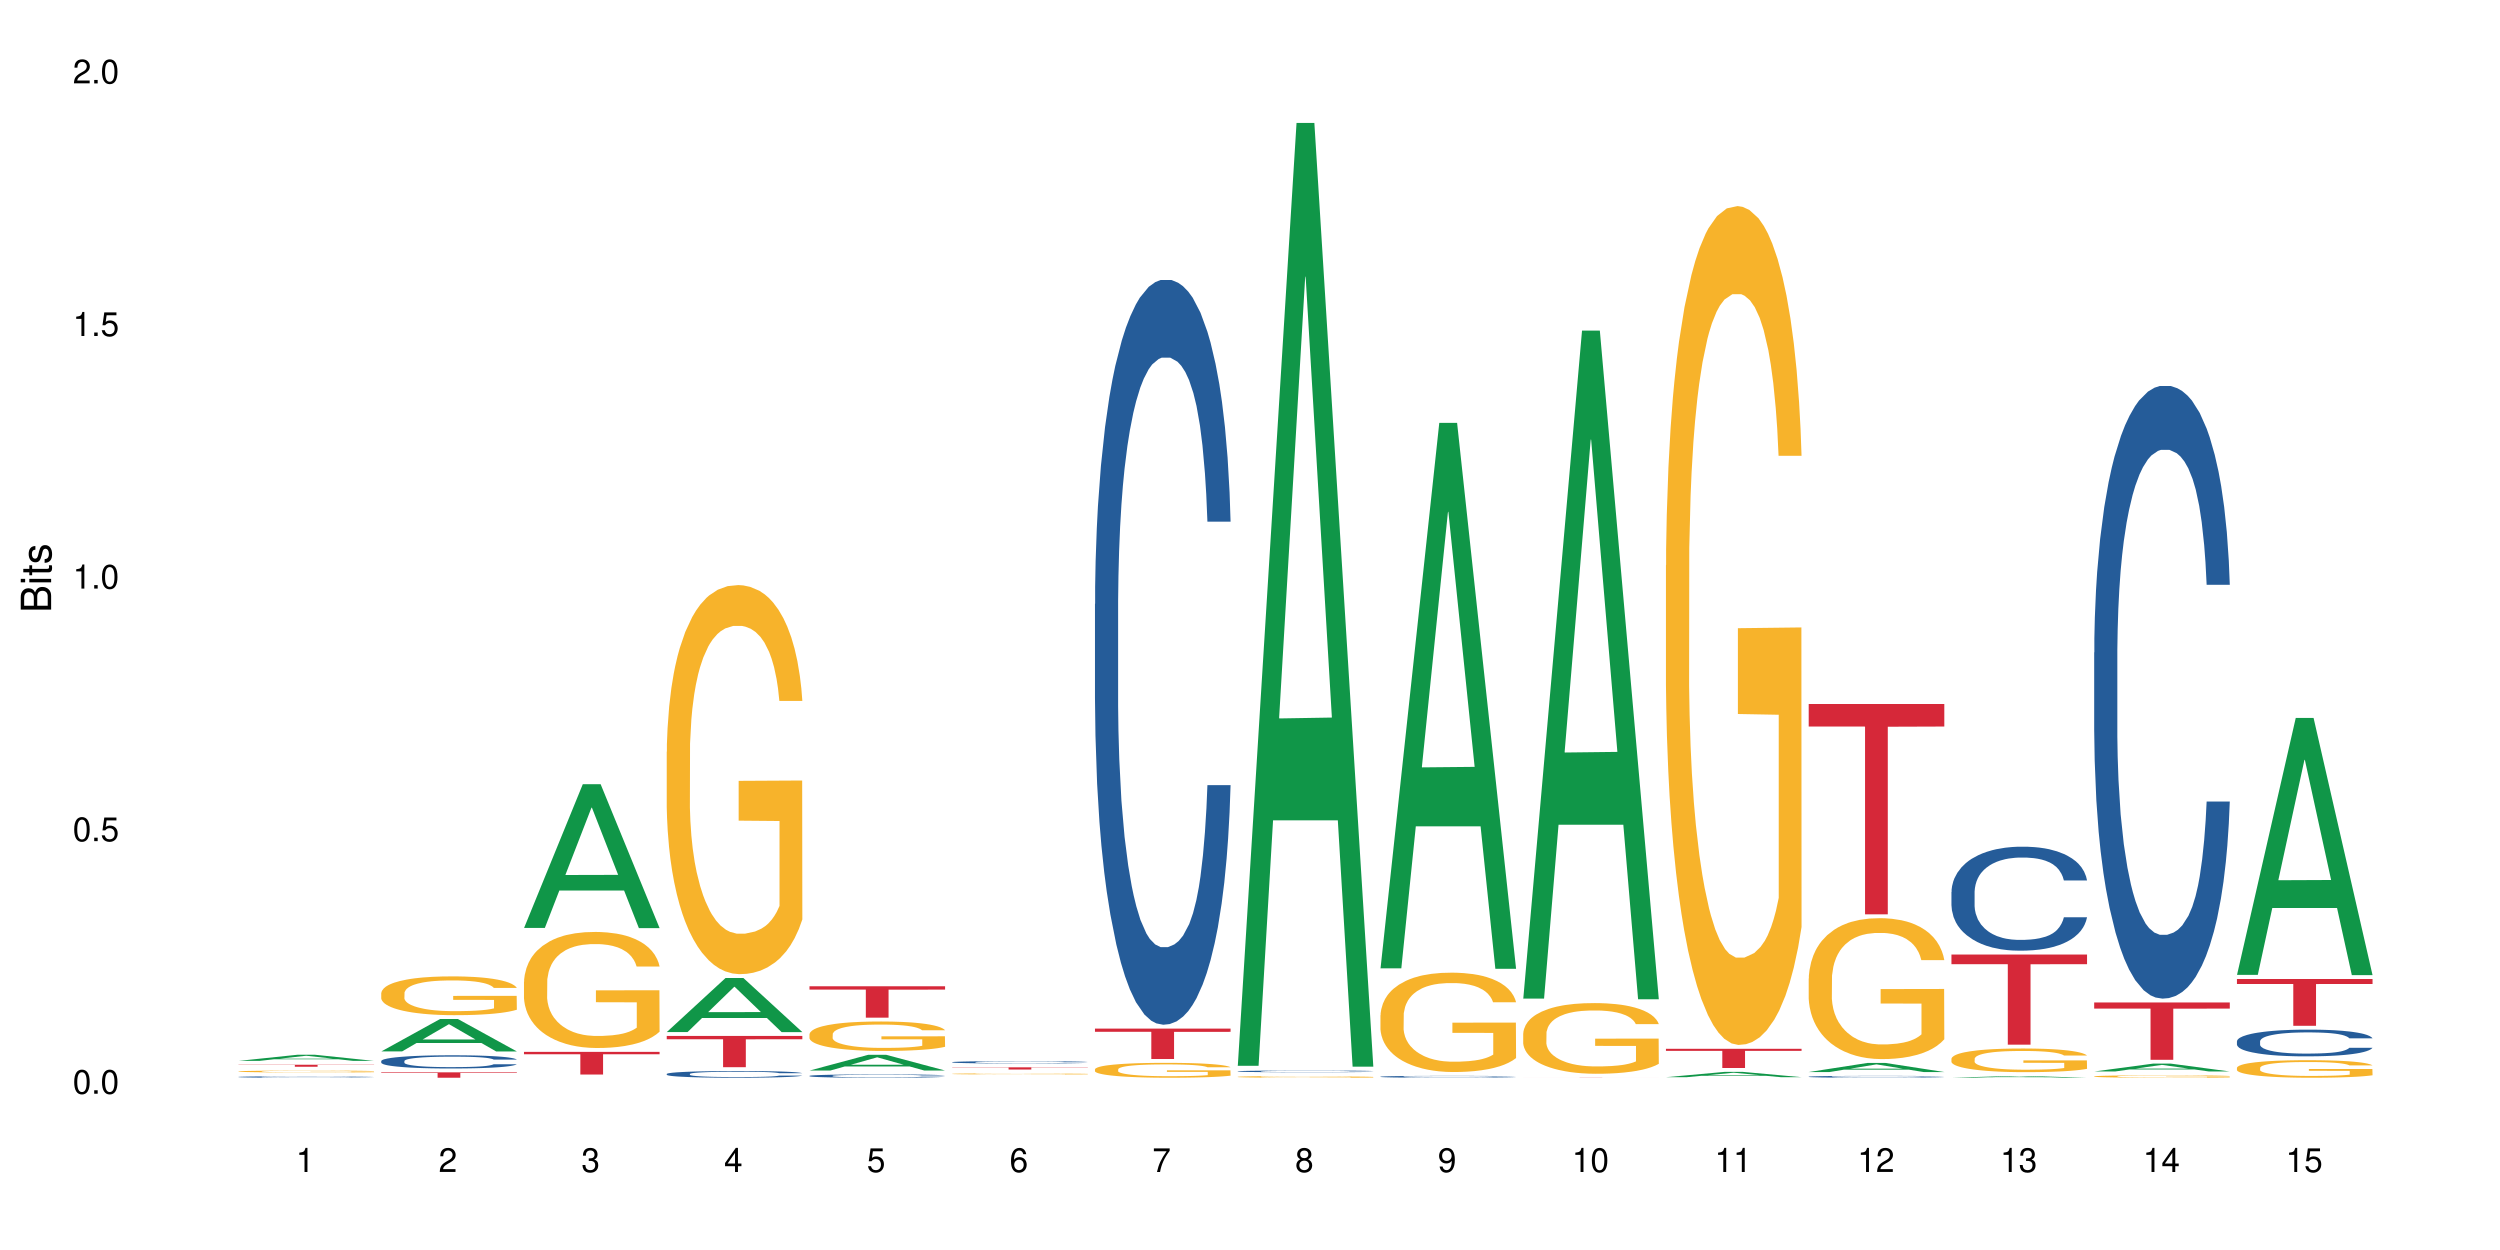 <?xml version="1.0" encoding="UTF-8"?>
<svg xmlns="http://www.w3.org/2000/svg" xmlns:xlink="http://www.w3.org/1999/xlink" width="720pt" height="360pt" viewBox="0 0 720 360" version="1.1">
<defs>
<g>
<symbol overflow="visible" id="glyph0-0">
<path style="stroke:none;" d=""/>
</symbol>
<symbol overflow="visible" id="glyph0-1">
<path style="stroke:none;" d="M 2.641 -6.938 C 2 -6.938 1.422 -6.656 1.078 -6.172 C 0.641 -5.562 0.406 -4.641 0.406 -3.359 C 0.406 -1.016 1.188 0.219 2.641 0.219 C 4.078 0.219 4.859 -1.016 4.859 -3.297 C 4.859 -4.641 4.656 -5.547 4.203 -6.172 C 3.844 -6.656 3.281 -6.938 2.641 -6.938 Z M 2.641 -6.188 C 3.547 -6.188 4 -5.25 4 -3.375 C 4 -1.406 3.562 -0.484 2.625 -0.484 C 1.734 -0.484 1.281 -1.438 1.281 -3.344 C 1.281 -5.25 1.734 -6.188 2.641 -6.188 Z M 2.641 -6.188 "/>
</symbol>
<symbol overflow="visible" id="glyph0-2">
<path style="stroke:none;" d="M 1.828 -1 L 0.828 -1 L 0.828 0 L 1.828 0 Z M 1.828 -1 "/>
</symbol>
<symbol overflow="visible" id="glyph0-3">
<path style="stroke:none;" d="M 4.562 -6.797 L 1.062 -6.797 L 0.547 -3.094 L 1.328 -3.094 C 1.719 -3.562 2.047 -3.734 2.578 -3.734 C 3.484 -3.734 4.062 -3.109 4.062 -2.094 C 4.062 -1.125 3.484 -0.531 2.578 -0.531 C 1.828 -0.531 1.375 -0.906 1.188 -1.672 L 0.328 -1.672 C 0.453 -1.109 0.547 -0.844 0.75 -0.594 C 1.125 -0.078 1.828 0.219 2.594 0.219 C 3.969 0.219 4.922 -0.781 4.922 -2.219 C 4.922 -3.562 4.031 -4.484 2.719 -4.484 C 2.25 -4.484 1.859 -4.359 1.469 -4.062 L 1.734 -5.969 L 4.562 -5.969 Z M 4.562 -6.797 "/>
</symbol>
<symbol overflow="visible" id="glyph0-4">
<path style="stroke:none;" d="M 2.484 -4.938 L 2.484 0 L 3.328 0 L 3.328 -6.938 L 2.766 -6.938 C 2.469 -5.875 2.281 -5.734 0.984 -5.562 L 0.984 -4.938 Z M 2.484 -4.938 "/>
</symbol>
<symbol overflow="visible" id="glyph0-5">
<path style="stroke:none;" d="M 4.859 -0.828 L 1.281 -0.828 C 1.359 -1.406 1.672 -1.781 2.5 -2.281 L 3.469 -2.828 C 4.406 -3.344 4.906 -4.062 4.906 -4.906 C 4.906 -5.484 4.672 -6.031 4.266 -6.406 C 3.859 -6.766 3.375 -6.938 2.719 -6.938 C 1.859 -6.938 1.219 -6.625 0.844 -6.031 C 0.609 -5.672 0.5 -5.234 0.484 -4.531 L 1.328 -4.531 C 1.359 -5.016 1.406 -5.281 1.531 -5.516 C 1.75 -5.938 2.188 -6.203 2.703 -6.203 C 3.469 -6.203 4.031 -5.641 4.031 -4.891 C 4.031 -4.344 3.719 -3.859 3.125 -3.516 L 2.234 -3 C 0.812 -2.172 0.406 -1.531 0.328 -0.016 L 4.859 -0.016 Z M 4.859 -0.828 "/>
</symbol>
<symbol overflow="visible" id="glyph0-6">
<path style="stroke:none;" d="M 2.125 -3.188 L 2.578 -3.188 C 3.5 -3.188 3.984 -2.766 3.984 -1.922 C 3.984 -1.062 3.469 -0.531 2.594 -0.531 C 1.656 -0.531 1.203 -1 1.156 -2.016 L 0.312 -2.016 C 0.344 -1.453 0.438 -1.094 0.609 -0.781 C 0.953 -0.109 1.625 0.219 2.547 0.219 C 3.953 0.219 4.859 -0.625 4.859 -1.938 C 4.859 -2.828 4.516 -3.297 3.703 -3.594 C 4.344 -3.844 4.656 -4.328 4.656 -5.031 C 4.656 -6.219 3.875 -6.938 2.578 -6.938 C 1.203 -6.938 0.484 -6.172 0.453 -4.703 L 1.297 -4.703 C 1.312 -5.125 1.344 -5.359 1.453 -5.578 C 1.641 -5.969 2.062 -6.203 2.594 -6.203 C 3.344 -6.203 3.797 -5.75 3.797 -5 C 3.797 -4.516 3.609 -4.219 3.25 -4.047 C 3.016 -3.953 2.703 -3.922 2.125 -3.906 Z M 2.125 -3.188 "/>
</symbol>
<symbol overflow="visible" id="glyph0-7">
<path style="stroke:none;" d="M 3.141 -1.672 L 3.141 0 L 3.984 0 L 3.984 -1.672 L 4.984 -1.672 L 4.984 -2.438 L 3.984 -2.438 L 3.984 -6.938 L 3.359 -6.938 L 0.266 -2.578 L 0.266 -1.672 Z M 3.141 -2.438 L 1 -2.438 L 3.141 -5.5 Z M 3.141 -2.438 "/>
</symbol>
<symbol overflow="visible" id="glyph0-8">
<path style="stroke:none;" d="M 4.781 -5.125 C 4.609 -6.266 3.891 -6.938 2.844 -6.938 C 2.094 -6.938 1.422 -6.578 1.031 -5.953 C 0.594 -5.266 0.406 -4.422 0.406 -3.172 C 0.406 -2 0.578 -1.25 0.984 -0.641 C 1.359 -0.078 1.953 0.219 2.703 0.219 C 3.984 0.219 4.922 -0.75 4.922 -2.094 C 4.922 -3.375 4.062 -4.281 2.844 -4.281 C 2.172 -4.281 1.641 -4.031 1.281 -3.516 C 1.281 -5.234 1.828 -6.188 2.797 -6.188 C 3.391 -6.188 3.797 -5.797 3.938 -5.125 Z M 2.734 -3.531 C 3.547 -3.531 4.062 -2.953 4.062 -2.031 C 4.062 -1.156 3.484 -0.531 2.703 -0.531 C 1.922 -0.531 1.328 -1.188 1.328 -2.078 C 1.328 -2.938 1.906 -3.531 2.734 -3.531 Z M 2.734 -3.531 "/>
</symbol>
<symbol overflow="visible" id="glyph0-9">
<path style="stroke:none;" d="M 4.984 -6.797 L 0.438 -6.797 L 0.438 -5.969 L 4.109 -5.969 C 2.5 -3.656 1.828 -2.234 1.328 0 L 2.219 0 C 2.594 -2.172 3.453 -4.047 4.984 -6.094 Z M 4.984 -6.797 "/>
</symbol>
<symbol overflow="visible" id="glyph0-10">
<path style="stroke:none;" d="M 3.75 -3.656 C 4.469 -4.094 4.688 -4.438 4.688 -5.078 C 4.688 -6.172 3.844 -6.938 2.641 -6.938 C 1.438 -6.938 0.594 -6.172 0.594 -5.094 C 0.594 -4.438 0.812 -4.094 1.516 -3.656 C 0.734 -3.266 0.359 -2.703 0.359 -1.922 C 0.359 -0.656 1.281 0.219 2.641 0.219 C 3.984 0.219 4.922 -0.656 4.922 -1.922 C 4.922 -2.703 4.531 -3.266 3.75 -3.656 Z M 2.641 -6.188 C 3.359 -6.188 3.812 -5.75 3.812 -5.062 C 3.812 -4.406 3.344 -3.984 2.641 -3.984 C 1.922 -3.984 1.453 -4.406 1.453 -5.078 C 1.453 -5.75 1.922 -6.188 2.641 -6.188 Z M 2.641 -3.266 C 3.484 -3.266 4.062 -2.719 4.062 -1.906 C 4.062 -1.078 3.484 -0.531 2.625 -0.531 C 1.797 -0.531 1.219 -1.094 1.219 -1.906 C 1.219 -2.719 1.781 -3.266 2.641 -3.266 Z M 2.641 -3.266 "/>
</symbol>
<symbol overflow="visible" id="glyph0-11">
<path style="stroke:none;" d="M 0.516 -1.578 C 0.672 -0.453 1.406 0.219 2.438 0.219 C 3.188 0.219 3.859 -0.141 4.266 -0.766 C 4.688 -1.453 4.891 -2.297 4.891 -3.547 C 4.891 -4.719 4.703 -5.453 4.312 -6.078 C 3.938 -6.641 3.344 -6.938 2.594 -6.938 C 1.297 -6.938 0.359 -5.969 0.359 -4.625 C 0.359 -3.344 1.234 -2.453 2.453 -2.453 C 3.094 -2.453 3.578 -2.672 4.016 -3.203 C 4 -1.484 3.469 -0.531 2.5 -0.531 C 1.906 -0.531 1.484 -0.906 1.359 -1.578 Z M 2.578 -6.203 C 3.375 -6.203 3.969 -5.531 3.969 -4.641 C 3.969 -3.797 3.391 -3.188 2.547 -3.188 C 1.734 -3.188 1.234 -3.766 1.234 -4.688 C 1.234 -5.562 1.797 -6.203 2.578 -6.203 Z M 2.578 -6.203 "/>
</symbol>
<symbol overflow="visible" id="glyph1-0">
<path style="stroke:none;" d=""/>
</symbol>
<symbol overflow="visible" id="glyph1-1">
<path style="stroke:none;" d="M 0 -0.953 L 0 -4.891 C 0 -5.719 -0.234 -6.344 -0.734 -6.797 C -1.188 -7.234 -1.812 -7.469 -2.5 -7.469 C -3.547 -7.469 -4.188 -7 -4.625 -5.875 C -4.984 -6.688 -5.625 -7.094 -6.531 -7.094 C -7.172 -7.094 -7.734 -6.859 -8.141 -6.391 C -8.562 -5.922 -8.75 -5.344 -8.75 -4.5 L -8.75 -0.953 Z M -4.984 -2.062 L -7.766 -2.062 L -7.766 -4.219 C -7.766 -4.844 -7.688 -5.203 -7.453 -5.5 C -7.219 -5.812 -6.859 -5.969 -6.375 -5.969 C -5.891 -5.969 -5.531 -5.812 -5.297 -5.5 C -5.062 -5.203 -4.984 -4.844 -4.984 -4.219 Z M -0.984 -2.062 L -4 -2.062 L -4 -4.781 C -4 -5.766 -3.438 -6.359 -2.484 -6.359 C -1.547 -6.359 -0.984 -5.766 -0.984 -4.781 Z M -0.984 -2.062 "/>
</symbol>
<symbol overflow="visible" id="glyph1-2">
<path style="stroke:none;" d="M -6.281 -1.797 L -6.281 -0.797 L 0 -0.797 L 0 -1.797 Z M -8.75 -1.797 L -8.75 -0.797 L -7.484 -0.797 L -7.484 -1.797 Z M -8.75 -1.797 "/>
</symbol>
<symbol overflow="visible" id="glyph1-3">
<path style="stroke:none;" d="M -6.281 -3.047 L -6.281 -2.016 L -8.016 -2.016 L -8.016 -1.016 L -6.281 -1.016 L -6.281 -0.172 L -5.469 -0.172 L -5.469 -1.016 L -0.719 -1.016 C -0.078 -1.016 0.281 -1.453 0.281 -2.234 C 0.281 -2.5 0.25 -2.719 0.188 -3.047 L -0.641 -3.047 C -0.609 -2.906 -0.594 -2.766 -0.594 -2.562 C -0.594 -2.141 -0.719 -2.016 -1.156 -2.016 L -5.469 -2.016 L -5.469 -3.047 Z M -6.281 -3.047 "/>
</symbol>
<symbol overflow="visible" id="glyph1-4">
<path style="stroke:none;" d="M -4.531 -5.25 C -5.766 -5.25 -6.469 -4.422 -6.469 -2.969 C -6.469 -1.516 -5.719 -0.562 -4.547 -0.562 C -3.562 -0.562 -3.094 -1.062 -2.734 -2.562 L -2.516 -3.484 C -2.344 -4.188 -2.094 -4.469 -1.641 -4.469 C -1.047 -4.469 -0.641 -3.875 -0.641 -3 C -0.641 -2.453 -0.797 -2 -1.062 -1.75 C -1.25 -1.594 -1.422 -1.531 -1.875 -1.469 L -1.875 -0.406 C -0.422 -0.453 0.281 -1.266 0.281 -2.922 C 0.281 -4.5 -0.5 -5.516 -1.719 -5.516 C -2.656 -5.516 -3.172 -4.984 -3.469 -3.734 L -3.703 -2.766 C -3.891 -1.953 -4.156 -1.609 -4.594 -1.609 C -5.188 -1.609 -5.547 -2.125 -5.547 -2.938 C -5.547 -3.75 -5.203 -4.172 -4.531 -4.203 Z M -4.531 -5.25 "/>
</symbol>
</g>
</defs>
<g id="surface1">
<rect x="0" y="0" width="720" height="360" style="fill:rgb(100%,100%,100%);fill-opacity:1;stroke:none;"/>
<path style=" stroke:none;fill-rule:nonzero;fill:rgb(6.275%,58.824%,28.235%);fill-opacity:1;" d="M 68.684 305.539 L 68.727 305.535 L 85.625 303.773 L 90.758 303.773 L 107.742 305.539 L 101.773 305.539 L 97.52 305.078 L 78.867 305.078 L 74.695 305.539 L 68.684 305.539 L 80.66 304.887 L 95.809 304.887 L 88.254 304.062 L 88.172 304.059 L 88.09 304.066 L 80.617 304.887 L 80.66 304.887 Z M 68.684 305.539 "/>
<path style=" stroke:none;fill-rule:nonzero;fill:rgb(14.51%,36.078%,60%);fill-opacity:1;" d="M 68.684 310.156 L 68.734 310.156 L 68.734 310.145 L 68.875 310.133 L 69.211 310.113 L 69.543 310.102 L 70.398 310.078 L 71.59 310.055 L 72.828 310.039 L 73.734 310.027 L 74.543 310.02 L 76.402 310.008 L 77.594 310 L 78.879 309.992 L 80.449 309.988 L 81.594 309.984 L 84.164 309.977 L 86.07 309.973 L 90.738 309.973 L 92.641 309.977 L 94.023 309.977 L 95.547 309.98 L 96.832 309.984 L 99.074 309.992 L 101.074 310.004 L 101.977 310.008 L 103.406 310.02 L 104.504 310.031 L 105.266 310.043 L 106.121 310.055 L 106.883 310.074 L 107.453 310.094 L 107.742 310.109 L 101.074 310.109 L 100.738 310.094 L 100.359 310.082 L 99.645 310.066 L 98.93 310.055 L 97.93 310.043 L 97.023 310.035 L 95.785 310.031 L 94.691 310.023 L 93.547 310.02 L 92.453 310.02 L 90.355 310.016 L 87.926 310.016 L 87.023 310.02 L 85.164 310.02 L 84.164 310.023 L 82.734 310.027 L 81.734 310.035 L 80.547 310.043 L 79.734 310.047 L 78.734 310.059 L 78.02 310.066 L 77.211 310.078 L 76.734 310.09 L 76.305 310.098 L 75.926 310.113 L 75.641 310.125 L 75.449 310.141 L 75.352 310.152 L 75.352 310.211 L 75.449 310.227 L 75.688 310.242 L 76.305 310.266 L 77.211 310.285 L 78.258 310.301 L 79.258 310.312 L 79.832 310.32 L 80.594 310.324 L 81.785 310.332 L 83.496 310.34 L 84.5 310.344 L 86.023 310.348 L 91.547 310.348 L 92.785 310.344 L 94.07 310.344 L 95.832 310.336 L 96.93 310.328 L 97.883 310.32 L 98.598 310.316 L 99.074 310.309 L 99.785 310.297 L 100.359 310.285 L 100.785 310.27 L 101.074 310.258 L 107.742 310.258 L 107.453 310.273 L 107.027 310.289 L 106.598 310.297 L 105.93 310.312 L 105.168 310.324 L 104.074 310.336 L 103.168 310.348 L 101.977 310.355 L 100.883 310.363 L 99.691 310.371 L 97.93 310.379 L 96.785 310.383 L 95.547 310.383 L 94.07 310.387 L 92.215 310.391 L 84.879 310.391 L 82.926 310.387 L 80.496 310.379 L 78.734 310.371 L 77.355 310.363 L 76.164 310.355 L 74.828 310.348 L 73.113 310.328 L 72.066 310.316 L 71.352 310.305 L 70.543 310.293 L 69.973 310.277 L 69.305 310.258 L 68.828 310.23 L 68.684 310.207 Z M 68.684 310.156 "/>
<path style=" stroke:none;fill-rule:nonzero;fill:rgb(96.863%,70.196%,16.863%);fill-opacity:1;" d="M 68.684 308.562 L 68.734 308.559 L 68.734 308.551 L 68.922 308.527 L 69.398 308.496 L 70.02 308.473 L 70.688 308.453 L 71.113 308.441 L 71.828 308.43 L 72.449 308.418 L 74.02 308.395 L 76.02 308.375 L 77.117 308.367 L 78.355 308.355 L 80.117 308.348 L 80.926 308.344 L 83.402 308.336 L 86.211 308.332 L 89.309 308.328 L 90.738 308.332 L 92.691 308.332 L 95.355 308.336 L 96.883 308.344 L 98.07 308.348 L 99.309 308.355 L 100.836 308.363 L 102.262 308.375 L 103.406 308.387 L 104.551 308.402 L 105.504 308.418 L 106.312 308.434 L 107.027 308.457 L 107.453 308.473 L 107.742 308.492 L 101.121 308.492 L 100.738 308.473 L 100.312 308.461 L 99.598 308.445 L 98.168 308.422 L 96.832 308.41 L 95.691 308.402 L 94.262 308.395 L 92.879 308.391 L 91.309 308.387 L 87.832 308.387 L 85.547 308.391 L 84.211 308.395 L 83.262 308.398 L 81.926 308.406 L 81.117 308.41 L 80.641 308.414 L 79.211 308.43 L 78.258 308.445 L 77.734 308.453 L 77.066 308.469 L 76.594 308.48 L 76.066 308.5 L 75.781 308.516 L 75.402 308.551 L 75.352 308.637 L 75.496 308.656 L 75.781 308.676 L 76.164 308.695 L 76.734 308.715 L 77.305 308.727 L 78.305 308.746 L 79.164 308.758 L 79.832 308.77 L 81.117 308.781 L 81.641 308.785 L 82.879 308.793 L 84.164 308.801 L 85.738 308.809 L 86.926 308.809 L 88.832 308.812 L 91.262 308.812 L 94.117 308.809 L 95.93 308.805 L 97.168 308.801 L 97.977 308.797 L 98.977 308.793 L 99.691 308.789 L 100.359 308.781 L 101.168 308.773 L 101.168 308.656 L 89.402 308.656 L 89.402 308.602 L 107.691 308.602 L 107.742 308.793 L 106.742 308.805 L 105.504 308.82 L 104.312 308.828 L 103.074 308.836 L 101.312 308.848 L 99.883 308.852 L 97.691 308.859 L 95.691 308.863 L 93.594 308.867 L 87.594 308.867 L 85.5 308.863 L 83.832 308.859 L 82.309 308.855 L 80.781 308.852 L 78.879 308.84 L 77.641 308.832 L 76.355 308.82 L 75.066 308.809 L 73.926 308.797 L 72.402 308.773 L 71.59 308.758 L 70.828 308.742 L 70.258 308.727 L 69.734 308.707 L 69.352 308.691 L 68.973 308.672 L 68.781 308.652 L 68.684 308.637 Z M 68.684 308.562 "/>
<path style=" stroke:none;fill-rule:nonzero;fill:rgb(83.922%,15.686%,22.353%);fill-opacity:1;" d="M 68.684 306.645 L 107.742 306.645 L 107.742 306.707 L 91.465 306.707 L 91.465 307.227 L 84.914 307.227 L 84.914 306.707 L 68.684 306.707 Z M 68.684 306.645 "/>
<path style=" stroke:none;fill-rule:nonzero;fill:rgb(6.275%,58.824%,28.235%);fill-opacity:1;" d="M 109.797 302.809 L 109.84 302.801 L 126.738 293.477 L 131.871 293.477 L 148.852 302.816 L 142.887 302.816 L 138.629 300.379 L 119.977 300.379 L 115.805 302.809 L 109.797 302.809 L 121.773 299.371 L 136.918 299.359 L 129.367 295 L 129.281 294.992 L 129.199 295.02 L 121.73 299.359 L 121.773 299.371 Z M 109.797 302.809 "/>
<path style=" stroke:none;fill-rule:nonzero;fill:rgb(14.51%,36.078%,60%);fill-opacity:1;" d="M 109.797 305.578 L 109.844 305.574 L 109.844 305.488 L 109.988 305.359 L 110.32 305.191 L 110.652 305.074 L 111.512 304.871 L 112.703 304.672 L 113.941 304.52 L 114.844 304.43 L 115.656 304.359 L 117.512 304.23 L 118.703 304.164 L 119.988 304.105 L 121.559 304.047 L 122.703 304.012 L 125.277 303.957 L 127.18 303.934 L 128.656 303.922 L 131.848 303.922 L 133.754 303.938 L 135.133 303.953 L 136.66 303.98 L 137.945 304.012 L 140.184 304.09 L 142.184 304.188 L 143.09 304.242 L 144.516 304.348 L 145.613 304.453 L 146.375 304.543 L 147.23 304.672 L 147.996 304.828 L 148.566 305.008 L 148.852 305.156 L 142.184 305.156 L 141.852 305.016 L 141.469 304.91 L 140.754 304.766 L 140.039 304.664 L 139.039 304.566 L 138.137 304.5 L 136.898 304.434 L 135.801 304.391 L 134.66 304.359 L 133.562 304.34 L 131.469 304.316 L 129.039 304.316 L 128.133 304.324 L 126.277 304.352 L 125.277 304.379 L 123.848 304.426 L 122.848 304.473 L 121.656 304.539 L 120.848 304.602 L 119.848 304.691 L 119.133 304.77 L 118.32 304.887 L 117.844 304.973 L 117.418 305.07 L 117.035 305.184 L 116.75 305.305 L 116.559 305.434 L 116.465 305.559 L 116.465 306.098 L 116.559 306.223 L 116.797 306.371 L 117.418 306.582 L 118.32 306.766 L 119.371 306.91 L 120.371 307.016 L 120.941 307.066 L 121.703 307.121 L 122.895 307.191 L 124.609 307.258 L 125.609 307.285 L 127.133 307.316 L 128.703 307.328 L 130.801 307.328 L 132.656 307.316 L 133.895 307.297 L 135.184 307.27 L 136.945 307.211 L 138.039 307.156 L 138.992 307.09 L 139.707 307.023 L 140.184 306.969 L 140.898 306.859 L 141.469 306.742 L 141.898 306.621 L 142.184 306.5 L 148.852 306.5 L 148.566 306.641 L 148.137 306.777 L 147.707 306.875 L 147.043 307 L 146.281 307.105 L 145.184 307.227 L 144.277 307.309 L 143.09 307.395 L 141.992 307.461 L 140.801 307.52 L 139.039 307.59 L 137.898 307.625 L 136.66 307.656 L 135.184 307.684 L 133.324 307.707 L 131.324 307.723 L 129.469 307.727 L 127.465 307.719 L 125.988 307.703 L 124.039 307.672 L 121.609 307.609 L 119.848 307.543 L 118.465 307.477 L 117.273 307.41 L 115.941 307.316 L 114.227 307.16 L 113.18 307.043 L 112.465 306.945 L 111.652 306.812 L 111.082 306.688 L 110.414 306.496 L 109.938 306.246 L 109.797 306.055 Z M 109.797 305.578 "/>
<path style=" stroke:none;fill-rule:nonzero;fill:rgb(96.863%,70.196%,16.863%);fill-opacity:1;" d="M 109.797 285.984 L 109.844 285.973 L 109.844 285.77 L 110.035 285.309 L 110.512 284.676 L 111.129 284.156 L 111.797 283.75 L 112.227 283.535 L 112.941 283.23 L 113.559 283.004 L 115.129 282.547 L 117.133 282.117 L 118.227 281.934 L 119.465 281.758 L 121.227 281.566 L 122.035 281.496 L 124.512 281.332 L 127.324 281.23 L 130.418 281.199 L 131.848 281.207 L 133.801 281.25 L 136.469 281.363 L 137.992 281.465 L 139.184 281.566 L 140.422 281.699 L 141.945 281.902 L 143.375 282.148 L 144.516 282.391 L 145.66 282.699 L 146.613 283.023 L 147.422 283.383 L 148.137 283.809 L 148.566 284.168 L 148.852 284.523 L 142.23 284.523 L 141.852 284.168 L 141.422 283.891 L 140.707 283.555 L 139.992 283.309 L 139.277 283.117 L 137.945 282.852 L 136.801 282.688 L 135.371 282.547 L 133.992 282.453 L 132.418 282.391 L 131.469 282.371 L 128.941 282.371 L 126.656 282.441 L 125.324 282.523 L 124.371 282.605 L 123.035 282.758 L 122.227 282.883 L 121.75 282.965 L 120.32 283.281 L 119.371 283.566 L 118.844 283.758 L 118.18 284.066 L 117.703 284.34 L 117.18 284.75 L 116.895 285.055 L 116.512 285.75 L 116.465 287.586 L 116.605 287.973 L 116.895 288.391 L 117.273 288.758 L 117.844 289.148 L 118.418 289.441 L 119.418 289.84 L 120.273 290.105 L 120.941 290.277 L 122.227 290.555 L 122.75 290.648 L 123.988 290.832 L 125.277 290.973 L 126.848 291.094 L 128.039 291.156 L 129.941 291.207 L 132.371 291.207 L 135.23 291.148 L 137.039 291.066 L 138.277 290.984 L 139.086 290.91 L 140.09 290.801 L 140.801 290.699 L 141.469 290.586 L 142.277 290.41 L 142.277 287.973 L 130.516 287.965 L 130.516 286.82 L 148.805 286.809 L 148.852 290.801 L 147.852 291.074 L 146.613 291.34 L 145.422 291.543 L 144.184 291.719 L 142.422 291.91 L 140.992 292.035 L 138.801 292.176 L 136.801 292.27 L 134.707 292.332 L 132.848 292.359 L 130.656 292.371 L 128.703 292.352 L 126.609 292.289 L 124.941 292.207 L 123.418 292.105 L 121.895 291.973 L 119.988 291.758 L 118.75 291.586 L 117.465 291.371 L 116.18 291.117 L 115.035 290.84 L 114.273 290.625 L 113.512 290.383 L 112.703 290.074 L 111.941 289.727 L 111.367 289.41 L 110.844 289.055 L 110.465 288.719 L 110.082 288.258 L 109.891 287.891 L 109.797 287.574 Z M 109.797 285.984 "/>
<path style=" stroke:none;fill-rule:nonzero;fill:rgb(83.922%,15.686%,22.353%);fill-opacity:1;" d="M 109.797 308.828 L 148.852 308.828 L 148.852 308.996 L 132.574 309 L 132.574 310.391 L 126.027 310.391 L 126.027 309 L 125.93 308.996 L 109.797 308.996 Z M 109.797 308.828 "/>
<path style=" stroke:none;fill-rule:nonzero;fill:rgb(6.275%,58.824%,28.235%);fill-opacity:1;" d="M 150.906 267.254 L 150.949 267.215 L 167.848 225.844 L 172.98 225.844 L 189.961 267.293 L 183.996 267.293 L 179.738 256.473 L 161.09 256.473 L 156.914 267.254 L 150.906 267.254 L 162.883 252 L 178.027 251.961 L 170.477 232.617 L 170.395 232.578 L 170.309 232.695 L 162.84 251.961 L 162.883 252 Z M 150.906 267.254 "/>
<path style=" stroke:none;fill-rule:nonzero;fill:rgb(96.863%,70.196%,16.863%);fill-opacity:1;" d="M 150.906 282.719 L 150.953 282.688 L 150.953 282.074 L 151.145 280.703 L 151.621 278.809 L 152.242 277.254 L 152.906 276.031 L 153.336 275.391 L 154.051 274.473 L 154.668 273.801 L 156.242 272.43 L 158.242 271.145 L 159.336 270.598 L 160.574 270.078 L 162.34 269.496 L 163.148 269.285 L 165.625 268.797 L 168.434 268.488 L 171.531 268.398 L 172.961 268.43 L 174.91 268.551 L 177.578 268.887 L 179.102 269.191 L 180.293 269.496 L 181.531 269.895 L 183.055 270.504 L 184.484 271.238 L 185.629 271.969 L 186.77 272.887 L 187.723 273.863 L 188.535 274.934 L 189.246 276.215 L 189.676 277.281 L 189.961 278.352 L 183.344 278.352 L 182.961 277.281 L 182.531 276.457 L 181.816 275.449 L 181.102 274.719 L 180.391 274.137 L 179.055 273.344 L 177.914 272.855 L 176.484 272.43 L 175.102 272.152 L 173.531 271.969 L 172.578 271.91 L 170.055 271.91 L 167.766 272.125 L 166.434 272.367 L 165.48 272.613 L 164.148 273.07 L 163.34 273.438 L 162.863 273.68 L 161.434 274.625 L 160.48 275.48 L 159.957 276.062 L 159.289 276.977 L 158.812 277.801 L 158.289 279.023 L 158.004 279.938 L 157.621 282.016 L 157.574 287.512 L 157.719 288.672 L 158.004 289.922 L 158.387 291.02 L 158.957 292.18 L 159.527 293.066 L 160.527 294.258 L 161.387 295.051 L 162.051 295.57 L 163.34 296.395 L 163.863 296.668 L 165.102 297.219 L 166.387 297.645 L 167.957 298.012 L 169.148 298.195 L 171.055 298.348 L 173.484 298.348 L 176.34 298.164 L 178.152 297.922 L 179.391 297.676 L 180.199 297.461 L 181.199 297.129 L 181.914 296.82 L 182.578 296.484 L 183.391 295.969 L 183.391 288.672 L 171.625 288.641 L 171.625 285.219 L 189.914 285.191 L 189.961 297.129 L 188.961 297.953 L 187.723 298.746 L 186.531 299.355 L 185.293 299.875 L 183.531 300.453 L 182.105 300.82 L 179.914 301.25 L 177.914 301.523 L 175.816 301.707 L 173.961 301.797 L 171.77 301.828 L 169.816 301.766 L 167.719 301.586 L 166.055 301.34 L 164.527 301.035 L 163.004 300.637 L 161.098 299.996 L 159.859 299.477 L 158.574 298.836 L 157.289 298.074 L 156.145 297.25 L 155.383 296.609 L 154.621 295.875 L 153.812 294.961 L 153.051 293.922 L 152.48 292.977 L 151.953 291.906 L 151.574 290.898 L 151.191 289.523 L 151.004 288.426 L 150.906 287.48 Z M 150.906 282.719 "/>
<path style=" stroke:none;fill-rule:nonzero;fill:rgb(83.922%,15.686%,22.353%);fill-opacity:1;" d="M 150.906 302.934 L 189.961 302.934 L 189.961 303.633 L 173.684 303.637 L 173.684 309.469 L 167.137 309.469 L 167.137 303.645 L 167.043 303.633 L 150.906 303.633 Z M 150.906 302.934 "/>
<path style=" stroke:none;fill-rule:nonzero;fill:rgb(6.275%,58.824%,28.235%);fill-opacity:1;" d="M 192.02 297.23 L 192.059 297.215 L 208.957 281.664 L 214.09 281.664 L 231.074 297.246 L 225.105 297.246 L 220.852 293.176 L 202.199 293.176 L 198.027 297.23 L 192.02 297.23 L 203.992 291.496 L 219.141 291.48 L 211.586 284.207 L 211.504 284.195 L 211.422 284.238 L 203.953 291.48 L 203.992 291.496 Z M 192.02 297.23 "/>
<path style=" stroke:none;fill-rule:nonzero;fill:rgb(14.51%,36.078%,60%);fill-opacity:1;" d="M 192.02 309.297 L 192.066 309.297 L 192.066 309.254 L 192.207 309.188 L 192.543 309.102 L 192.875 309.043 L 193.734 308.938 L 194.922 308.836 L 196.16 308.762 L 197.066 308.715 L 197.875 308.68 L 199.734 308.613 L 200.926 308.578 L 202.211 308.551 L 203.781 308.52 L 204.926 308.5 L 207.496 308.473 L 209.402 308.461 L 210.879 308.457 L 214.07 308.457 L 215.977 308.461 L 217.355 308.473 L 218.879 308.484 L 220.168 308.5 L 222.406 308.539 L 224.406 308.59 L 225.309 308.617 L 226.738 308.672 L 227.836 308.727 L 228.598 308.773 L 229.453 308.836 L 230.215 308.918 L 230.789 309.008 L 231.074 309.082 L 224.406 309.082 L 224.07 309.012 L 223.691 308.957 L 222.977 308.887 L 222.262 308.836 L 221.262 308.781 L 220.355 308.75 L 219.117 308.715 L 218.023 308.695 L 216.879 308.68 L 215.785 308.668 L 213.688 308.656 L 211.262 308.656 L 210.355 308.66 L 208.496 308.676 L 207.496 308.688 L 206.066 308.711 L 205.066 308.734 L 203.879 308.77 L 203.066 308.801 L 202.066 308.848 L 201.352 308.887 L 200.543 308.945 L 200.066 308.988 L 199.637 309.039 L 199.258 309.098 L 198.973 309.16 L 198.781 309.227 L 198.688 309.289 L 198.688 309.562 L 198.781 309.629 L 199.02 309.703 L 199.637 309.809 L 200.543 309.902 L 201.59 309.977 L 202.59 310.031 L 203.164 310.055 L 203.926 310.082 L 205.117 310.121 L 206.832 310.156 L 207.832 310.168 L 209.355 310.184 L 210.926 310.191 L 213.023 310.191 L 214.879 310.184 L 216.117 310.176 L 217.402 310.16 L 219.168 310.129 L 220.262 310.102 L 221.215 310.066 L 221.93 310.035 L 222.406 310.008 L 223.121 309.953 L 223.691 309.891 L 224.121 309.828 L 224.406 309.77 L 231.074 309.77 L 230.789 309.84 L 230.359 309.91 L 229.93 309.961 L 229.262 310.023 L 228.5 310.078 L 227.406 310.141 L 226.5 310.18 L 225.309 310.223 L 224.215 310.258 L 223.023 310.289 L 221.262 310.324 L 220.117 310.34 L 218.879 310.355 L 217.402 310.371 L 215.547 310.383 L 213.547 310.391 L 211.688 310.391 L 209.688 310.387 L 208.211 310.383 L 206.258 310.367 L 203.828 310.332 L 202.066 310.301 L 200.688 310.266 L 199.496 310.23 L 198.16 310.184 L 196.449 310.105 L 195.398 310.047 L 194.684 309.996 L 193.875 309.926 L 193.305 309.863 L 192.637 309.766 L 192.16 309.641 L 192.02 309.543 Z M 192.02 309.297 "/>
<path style=" stroke:none;fill-rule:nonzero;fill:rgb(96.863%,70.196%,16.863%);fill-opacity:1;" d="M 192.02 216.496 L 192.066 216.395 L 192.066 214.348 L 192.258 209.742 L 192.73 203.398 L 193.352 198.176 L 194.02 194.086 L 194.445 191.934 L 195.16 188.863 L 195.781 186.613 L 197.352 182.008 L 199.352 177.711 L 200.449 175.867 L 201.688 174.129 L 203.449 172.184 L 204.258 171.469 L 206.734 169.832 L 209.547 168.809 L 212.641 168.5 L 214.07 168.602 L 216.023 169.012 L 218.691 170.137 L 220.215 171.16 L 221.406 172.184 L 222.645 173.516 L 224.168 175.562 L 225.598 178.016 L 226.738 180.473 L 227.883 183.543 L 228.836 186.816 L 229.645 190.398 L 230.359 194.699 L 230.789 198.281 L 231.074 201.863 L 224.453 201.863 L 224.07 198.281 L 223.645 195.516 L 222.93 192.141 L 222.215 189.684 L 221.5 187.738 L 220.168 185.078 L 219.023 183.441 L 217.594 182.008 L 216.215 181.086 L 214.641 180.473 L 213.688 180.27 L 211.164 180.27 L 208.879 180.984 L 207.543 181.805 L 206.594 182.621 L 205.258 184.156 L 204.449 185.387 L 203.973 186.203 L 202.543 189.375 L 201.59 192.242 L 201.066 194.188 L 200.402 197.258 L 199.926 200.02 L 199.398 204.113 L 199.113 207.184 L 198.734 214.141 L 198.688 232.562 L 198.828 236.453 L 199.113 240.648 L 199.496 244.332 L 200.066 248.219 L 200.637 251.188 L 201.641 255.18 L 202.496 257.84 L 203.164 259.578 L 204.449 262.344 L 204.973 263.262 L 206.211 265.105 L 207.496 266.539 L 209.07 267.766 L 210.258 268.379 L 212.164 268.891 L 214.594 268.891 L 217.453 268.277 L 219.262 267.461 L 220.5 266.641 L 221.309 265.926 L 222.309 264.797 L 223.023 263.773 L 223.691 262.648 L 224.5 260.91 L 224.5 236.453 L 212.734 236.348 L 212.734 224.887 L 231.027 224.785 L 231.074 264.797 L 230.074 267.562 L 228.836 270.223 L 227.645 272.27 L 226.406 274.008 L 224.645 275.953 L 223.215 277.18 L 221.023 278.613 L 219.023 279.535 L 216.926 280.148 L 215.07 280.457 L 212.879 280.559 L 210.926 280.355 L 208.832 279.738 L 207.164 278.922 L 205.641 277.898 L 204.117 276.566 L 202.211 274.418 L 200.973 272.68 L 199.688 270.527 L 198.398 267.973 L 197.258 265.207 L 196.496 263.059 L 195.734 260.602 L 194.922 257.531 L 194.16 254.055 L 193.59 250.879 L 193.066 247.301 L 192.684 243.922 L 192.305 239.316 L 192.113 235.633 L 192.02 232.461 Z M 192.02 216.496 "/>
<path style=" stroke:none;fill-rule:nonzero;fill:rgb(83.922%,15.686%,22.353%);fill-opacity:1;" d="M 192.02 298.348 L 231.074 298.348 L 231.074 299.312 L 214.797 299.32 L 214.797 307.352 L 208.246 307.352 L 208.246 299.328 L 208.152 299.312 L 192.02 299.312 Z M 192.02 298.348 "/>
<path style=" stroke:none;fill-rule:nonzero;fill:rgb(6.275%,58.824%,28.235%);fill-opacity:1;" d="M 233.129 308.316 L 233.172 308.312 L 250.07 303.777 L 255.203 303.777 L 272.184 308.32 L 266.219 308.32 L 261.961 307.137 L 243.309 307.137 L 239.137 308.316 L 233.129 308.316 L 245.105 306.645 L 260.25 306.641 L 252.699 304.52 L 252.613 304.516 L 252.531 304.531 L 245.062 306.641 L 245.105 306.645 Z M 233.129 308.316 "/>
<path style=" stroke:none;fill-rule:nonzero;fill:rgb(14.51%,36.078%,60%);fill-opacity:1;" d="M 233.129 309.848 L 233.176 309.844 L 233.176 309.824 L 233.32 309.789 L 233.652 309.746 L 233.984 309.719 L 234.844 309.668 L 236.035 309.617 L 237.273 309.578 L 238.176 309.555 L 238.988 309.535 L 240.844 309.504 L 242.035 309.488 L 243.32 309.473 L 244.895 309.457 L 246.035 309.449 L 248.609 309.434 L 250.512 309.43 L 251.988 309.426 L 255.18 309.426 L 257.086 309.43 L 258.469 309.434 L 259.992 309.441 L 261.277 309.449 L 263.516 309.469 L 265.516 309.492 L 266.422 309.508 L 267.852 309.535 L 268.945 309.562 L 269.707 309.582 L 270.566 309.617 L 271.328 309.656 L 271.898 309.699 L 272.184 309.738 L 265.516 309.738 L 265.184 309.703 L 264.801 309.676 L 264.086 309.641 L 263.371 309.613 L 262.371 309.59 L 261.469 309.57 L 260.23 309.555 L 259.133 309.543 L 257.992 309.535 L 256.895 309.531 L 254.801 309.527 L 251.465 309.527 L 249.609 309.535 L 248.609 309.543 L 247.18 309.555 L 246.18 309.566 L 244.988 309.582 L 244.18 309.598 L 243.18 309.621 L 242.465 309.641 L 241.652 309.672 L 241.18 309.691 L 240.75 309.719 L 240.367 309.746 L 240.082 309.777 L 239.891 309.809 L 239.797 309.84 L 239.797 309.977 L 239.891 310.012 L 240.129 310.047 L 240.75 310.102 L 241.652 310.148 L 242.703 310.184 L 243.703 310.211 L 244.273 310.223 L 245.035 310.238 L 246.227 310.258 L 247.941 310.273 L 248.941 310.281 L 250.465 310.289 L 252.039 310.293 L 254.133 310.293 L 255.992 310.289 L 257.23 310.285 L 258.516 310.277 L 260.277 310.262 L 261.371 310.246 L 262.324 310.23 L 263.039 310.215 L 263.516 310.199 L 264.23 310.172 L 264.801 310.141 L 265.23 310.109 L 265.516 310.082 L 272.184 310.082 L 271.898 310.117 L 271.469 310.152 L 271.039 310.176 L 270.375 310.207 L 269.613 310.234 L 268.516 310.266 L 267.613 310.285 L 266.422 310.309 L 265.324 310.324 L 264.137 310.34 L 262.371 310.359 L 261.23 310.367 L 259.992 310.375 L 258.516 310.383 L 256.656 310.387 L 254.656 310.391 L 250.801 310.391 L 249.324 310.387 L 247.371 310.379 L 244.941 310.363 L 243.18 310.348 L 241.797 310.328 L 240.605 310.312 L 239.273 310.289 L 237.559 310.25 L 236.512 310.219 L 235.797 310.195 L 234.984 310.16 L 234.414 310.129 L 233.746 310.078 L 233.273 310.016 L 233.129 309.969 Z M 233.129 309.848 "/>
<path style=" stroke:none;fill-rule:nonzero;fill:rgb(96.863%,70.196%,16.863%);fill-opacity:1;" d="M 233.129 297.824 L 233.176 297.816 L 233.176 297.664 L 233.367 297.312 L 233.844 296.832 L 234.461 296.438 L 235.129 296.129 L 235.559 295.965 L 236.273 295.734 L 236.891 295.562 L 238.465 295.215 L 240.465 294.887 L 241.559 294.75 L 242.797 294.617 L 244.559 294.469 L 245.371 294.418 L 247.848 294.293 L 250.656 294.215 L 253.75 294.191 L 255.18 294.199 L 257.133 294.23 L 259.801 294.316 L 261.324 294.395 L 262.516 294.469 L 263.754 294.57 L 265.277 294.727 L 266.707 294.91 L 267.852 295.098 L 268.992 295.332 L 269.945 295.578 L 270.754 295.848 L 271.469 296.176 L 271.898 296.445 L 272.184 296.719 L 265.562 296.719 L 265.184 296.445 L 264.754 296.238 L 264.039 295.98 L 263.324 295.797 L 262.609 295.648 L 261.277 295.445 L 260.133 295.324 L 258.707 295.215 L 257.324 295.145 L 255.754 295.098 L 254.801 295.082 L 252.273 295.082 L 249.988 295.137 L 248.656 295.199 L 247.703 295.262 L 246.371 295.375 L 245.559 295.469 L 245.082 295.531 L 243.656 295.773 L 242.703 295.988 L 242.18 296.137 L 241.512 296.367 L 241.035 296.578 L 240.512 296.887 L 240.227 297.121 L 239.844 297.648 L 239.797 299.043 L 239.941 299.336 L 240.227 299.652 L 240.605 299.934 L 241.18 300.227 L 241.75 300.453 L 242.75 300.754 L 243.605 300.953 L 244.273 301.086 L 245.559 301.297 L 246.082 301.367 L 247.32 301.504 L 248.609 301.613 L 250.18 301.707 L 251.371 301.754 L 253.277 301.793 L 255.703 301.793 L 258.562 301.746 L 260.371 301.684 L 261.609 301.621 L 262.422 301.566 L 263.422 301.48 L 264.137 301.402 L 264.801 301.32 L 265.609 301.188 L 265.609 299.336 L 253.848 299.328 L 253.848 298.461 L 272.137 298.453 L 272.184 301.48 L 271.184 301.691 L 269.945 301.891 L 268.754 302.047 L 267.516 302.18 L 265.754 302.324 L 264.324 302.418 L 262.133 302.527 L 260.133 302.598 L 258.039 302.645 L 256.18 302.668 L 253.988 302.676 L 252.039 302.66 L 249.941 302.613 L 248.273 302.551 L 246.75 302.473 L 245.227 302.371 L 243.32 302.211 L 242.082 302.078 L 240.797 301.914 L 239.512 301.723 L 238.367 301.512 L 237.605 301.352 L 236.844 301.164 L 236.035 300.93 L 235.273 300.668 L 234.699 300.43 L 234.176 300.156 L 233.797 299.902 L 233.414 299.551 L 233.223 299.273 L 233.129 299.035 Z M 233.129 297.824 "/>
<path style=" stroke:none;fill-rule:nonzero;fill:rgb(83.922%,15.686%,22.353%);fill-opacity:1;" d="M 233.129 284.043 L 272.184 284.043 L 272.184 285.012 L 255.906 285.02 L 255.906 293.086 L 249.359 293.086 L 249.359 285.027 L 249.262 285.012 L 233.129 285.012 Z M 233.129 284.043 "/>
<path style=" stroke:none;fill-rule:nonzero;fill:rgb(14.51%,36.078%,60%);fill-opacity:1;" d="M 274.238 305.898 L 274.289 305.898 L 274.289 305.883 L 274.43 305.859 L 274.762 305.828 L 275.098 305.809 L 275.953 305.773 L 277.145 305.734 L 278.383 305.707 L 279.289 305.691 L 280.098 305.68 L 281.957 305.656 L 283.145 305.645 L 284.434 305.633 L 286.004 305.625 L 287.148 305.617 L 289.719 305.605 L 291.625 305.602 L 298.195 305.602 L 299.578 305.605 L 301.102 305.609 L 302.387 305.617 L 304.625 305.629 L 306.625 305.648 L 307.531 305.66 L 308.961 305.676 L 310.055 305.695 L 310.816 305.711 L 311.676 305.734 L 312.438 305.766 L 313.008 305.797 L 313.293 305.824 L 306.625 305.824 L 306.293 305.797 L 305.914 305.777 L 305.199 305.754 L 304.484 305.734 L 303.484 305.715 L 302.578 305.703 L 301.34 305.691 L 300.246 305.684 L 299.102 305.68 L 298.008 305.676 L 295.91 305.672 L 292.578 305.672 L 290.719 305.68 L 289.719 305.684 L 288.289 305.691 L 287.289 305.699 L 286.098 305.711 L 285.289 305.723 L 284.289 305.738 L 283.574 305.754 L 282.766 305.773 L 282.289 305.789 L 281.859 305.809 L 281.48 305.828 L 281.191 305.852 L 281.004 305.875 L 280.906 305.895 L 280.906 305.992 L 281.004 306.016 L 281.242 306.043 L 281.859 306.082 L 282.766 306.113 L 283.812 306.141 L 284.812 306.16 L 285.383 306.168 L 286.148 306.176 L 287.336 306.191 L 289.051 306.203 L 290.051 306.207 L 291.578 306.211 L 293.148 306.215 L 295.242 306.215 L 297.102 306.211 L 298.34 306.211 L 299.625 306.203 L 301.387 306.195 L 302.484 306.184 L 303.438 306.172 L 304.148 306.16 L 304.625 306.148 L 305.34 306.129 L 305.914 306.109 L 306.34 306.086 L 306.625 306.066 L 313.293 306.066 L 313.008 306.09 L 312.582 306.117 L 312.152 306.133 L 311.484 306.156 L 310.723 306.176 L 309.629 306.195 L 308.723 306.211 L 307.531 306.227 L 306.438 306.238 L 305.246 306.25 L 303.484 306.262 L 302.34 306.27 L 301.102 306.273 L 299.625 306.277 L 297.77 306.285 L 291.91 306.285 L 290.434 306.281 L 288.48 306.277 L 286.051 306.266 L 284.289 306.254 L 282.906 306.242 L 281.719 306.23 L 280.383 306.211 L 278.668 306.184 L 277.621 306.164 L 276.906 306.145 L 276.098 306.121 L 275.527 306.102 L 274.859 306.066 L 274.383 306.02 L 274.238 305.984 Z M 274.238 305.898 "/>
<path style=" stroke:none;fill-rule:nonzero;fill:rgb(96.863%,70.196%,16.863%);fill-opacity:1;" d="M 274.238 309.27 L 274.289 309.27 L 274.289 309.262 L 274.477 309.25 L 274.953 309.23 L 275.574 309.215 L 276.238 309.203 L 276.668 309.199 L 277.383 309.191 L 278.004 309.184 L 279.574 309.172 L 281.574 309.16 L 282.668 309.152 L 283.906 309.148 L 285.672 309.145 L 286.48 309.141 L 288.957 309.137 L 291.766 309.133 L 298.246 309.133 L 300.91 309.137 L 302.434 309.141 L 303.625 309.145 L 304.863 309.148 L 306.391 309.152 L 307.816 309.16 L 310.105 309.176 L 311.055 309.184 L 311.867 309.195 L 312.582 309.207 L 313.008 309.215 L 313.293 309.227 L 306.676 309.227 L 306.293 309.215 L 305.863 309.207 L 305.148 309.199 L 304.438 309.191 L 303.723 309.188 L 302.387 309.18 L 301.246 309.176 L 299.816 309.172 L 298.434 309.168 L 296.863 309.168 L 295.91 309.164 L 293.387 309.164 L 291.102 309.168 L 289.766 309.172 L 288.812 309.172 L 287.48 309.176 L 286.672 309.18 L 286.195 309.184 L 284.766 309.191 L 283.812 309.199 L 283.289 309.203 L 282.621 309.215 L 282.145 309.223 L 281.621 309.234 L 281.336 309.242 L 280.957 309.262 L 280.906 309.312 L 281.051 309.324 L 281.336 309.336 L 281.719 309.348 L 282.289 309.359 L 282.859 309.367 L 283.859 309.379 L 284.719 309.387 L 285.383 309.391 L 286.672 309.398 L 287.195 309.402 L 288.434 309.406 L 289.719 309.41 L 291.289 309.414 L 292.48 309.414 L 294.387 309.418 L 296.816 309.418 L 299.672 309.414 L 301.484 309.414 L 302.723 309.41 L 303.531 309.406 L 304.531 309.406 L 305.246 309.402 L 305.914 309.398 L 306.723 309.395 L 306.723 309.324 L 294.957 309.324 L 294.957 309.293 L 313.246 309.293 L 313.293 309.406 L 312.293 309.414 L 311.055 309.422 L 309.867 309.426 L 308.629 309.43 L 306.863 309.438 L 305.438 309.441 L 303.246 309.445 L 301.246 309.445 L 299.148 309.449 L 293.148 309.449 L 291.051 309.445 L 289.387 309.445 L 287.859 309.441 L 286.336 309.438 L 284.434 309.434 L 283.195 309.426 L 281.906 309.422 L 280.621 309.414 L 279.48 309.406 L 278.715 309.398 L 277.953 309.395 L 277.145 309.383 L 276.383 309.375 L 275.812 309.367 L 275.289 309.355 L 274.906 309.348 L 274.523 309.332 L 274.336 309.324 L 274.238 309.312 Z M 274.238 309.27 "/>
<path style=" stroke:none;fill-rule:nonzero;fill:rgb(83.922%,15.686%,22.353%);fill-opacity:1;" d="M 274.238 307.391 L 313.293 307.391 L 313.293 307.461 L 297.02 307.461 L 297.02 308.027 L 290.469 308.027 L 290.469 307.461 L 274.238 307.461 Z M 274.238 307.391 "/>
<path style=" stroke:none;fill-rule:nonzero;fill:rgb(14.51%,36.078%,60%);fill-opacity:1;" d="M 315.352 173.969 L 315.398 173.773 L 315.398 169.066 L 315.539 161.617 L 315.875 152.207 L 316.207 145.738 L 317.066 134.172 L 318.254 122.996 L 319.492 114.371 L 320.398 109.273 L 321.207 105.352 L 323.066 98.098 L 324.258 94.371 L 325.543 91.039 L 327.113 87.707 L 328.258 85.746 L 330.828 82.609 L 332.734 81.238 L 334.211 80.648 L 337.402 80.648 L 339.309 81.434 L 340.688 82.414 L 342.211 83.98 L 343.5 85.746 L 345.738 90.059 L 347.738 95.551 L 348.645 98.688 L 350.07 104.762 L 351.168 110.645 L 351.93 115.742 L 352.785 122.996 L 353.547 131.82 L 354.121 141.816 L 354.406 150.246 L 347.738 150.246 L 347.402 142.406 L 347.023 136.328 L 346.309 128.289 L 345.594 122.605 L 344.594 116.918 L 343.688 113.195 L 342.449 109.469 L 341.355 107.117 L 340.211 105.352 L 339.117 104.176 L 337.02 103 L 334.594 103 L 333.688 103.391 L 331.828 104.961 L 330.828 106.332 L 329.402 109.078 L 328.402 111.625 L 327.211 115.547 L 326.398 118.879 L 325.398 123.977 L 324.684 128.484 L 323.875 134.957 L 323.398 139.855 L 322.973 145.348 L 322.59 151.816 L 322.305 158.676 L 322.113 165.93 L 322.02 172.988 L 322.02 203.375 L 322.113 210.434 L 322.352 218.668 L 322.973 230.629 L 323.875 241.02 L 324.922 249.254 L 325.926 255.133 L 326.496 257.879 L 327.258 261.016 L 328.449 264.938 L 330.164 268.855 L 331.164 270.426 L 332.688 271.992 L 334.258 272.777 L 336.355 272.777 L 338.211 271.992 L 339.449 271.012 L 340.734 269.445 L 342.5 266.113 L 343.594 262.977 L 344.547 259.25 L 345.262 255.527 L 345.738 252.391 L 346.453 246.312 L 347.023 239.645 L 347.453 232.785 L 347.738 226.117 L 354.406 226.117 L 354.121 233.961 L 353.691 241.605 L 353.262 247.293 L 352.598 254.152 L 351.832 260.23 L 350.738 267.094 L 349.832 271.602 L 348.645 276.504 L 347.547 280.227 L 346.355 283.562 L 344.594 287.48 L 343.449 289.441 L 342.211 291.207 L 340.734 292.773 L 338.879 294.148 L 336.879 294.93 L 335.02 295.129 L 333.02 294.734 L 331.543 293.953 L 329.59 292.188 L 327.164 288.656 L 325.398 284.934 L 324.02 281.207 L 322.828 277.285 L 321.496 271.992 L 319.781 263.367 L 318.73 256.703 L 318.016 251.211 L 317.207 243.566 L 316.637 236.703 L 315.969 225.727 L 315.492 211.805 L 315.352 201.023 Z M 315.352 173.969 "/>
<path style=" stroke:none;fill-rule:nonzero;fill:rgb(96.863%,70.196%,16.863%);fill-opacity:1;" d="M 315.352 307.938 L 315.398 307.934 L 315.398 307.855 L 315.59 307.68 L 316.066 307.438 L 316.684 307.234 L 317.352 307.078 L 317.781 306.996 L 318.492 306.879 L 319.113 306.793 L 320.684 306.617 L 322.684 306.453 L 323.781 306.383 L 325.02 306.316 L 326.781 306.238 L 327.59 306.211 L 330.066 306.148 L 332.879 306.109 L 335.973 306.098 L 337.402 306.102 L 339.355 306.117 L 342.023 306.16 L 343.547 306.199 L 344.738 306.238 L 345.977 306.289 L 347.5 306.371 L 348.93 306.465 L 350.07 306.559 L 351.215 306.676 L 352.168 306.801 L 352.977 306.938 L 353.691 307.102 L 354.121 307.238 L 354.406 307.379 L 347.785 307.379 L 347.402 307.238 L 346.977 307.133 L 346.262 307.004 L 345.547 306.91 L 344.832 306.836 L 343.5 306.734 L 342.355 306.672 L 340.926 306.617 L 339.547 306.582 L 337.973 306.559 L 337.02 306.551 L 334.496 306.551 L 332.211 306.578 L 330.879 306.609 L 329.926 306.641 L 328.59 306.699 L 327.781 306.746 L 327.305 306.777 L 325.875 306.898 L 324.922 307.008 L 324.398 307.082 L 323.734 307.199 L 323.258 307.305 L 322.734 307.465 L 322.445 307.582 L 322.066 307.848 L 322.02 308.555 L 322.16 308.703 L 322.445 308.863 L 322.828 309.004 L 323.398 309.152 L 323.973 309.266 L 324.973 309.418 L 325.828 309.523 L 326.496 309.59 L 327.781 309.695 L 328.305 309.73 L 329.543 309.801 L 330.828 309.855 L 332.402 309.902 L 333.594 309.926 L 335.496 309.945 L 337.926 309.945 L 340.785 309.922 L 342.594 309.891 L 343.832 309.859 L 344.641 309.832 L 345.641 309.789 L 346.355 309.75 L 347.023 309.707 L 347.832 309.641 L 347.832 308.703 L 336.07 308.699 L 336.07 308.258 L 354.359 308.254 L 354.406 309.789 L 353.406 309.895 L 352.168 309.996 L 350.977 310.074 L 349.738 310.141 L 347.977 310.215 L 346.547 310.262 L 344.355 310.316 L 342.355 310.352 L 340.262 310.375 L 338.402 310.387 L 336.211 310.391 L 334.258 310.383 L 332.164 310.359 L 330.496 310.328 L 328.973 310.289 L 327.449 310.238 L 325.543 310.156 L 324.305 310.09 L 323.02 310.008 L 321.734 309.91 L 320.59 309.805 L 319.828 309.723 L 319.066 309.629 L 318.254 309.512 L 317.492 309.375 L 316.922 309.254 L 316.398 309.117 L 316.016 308.988 L 315.637 308.812 L 315.445 308.672 L 315.352 308.551 Z M 315.352 307.938 "/>
<path style=" stroke:none;fill-rule:nonzero;fill:rgb(83.922%,15.686%,22.353%);fill-opacity:1;" d="M 315.352 296.23 L 354.406 296.23 L 354.406 297.168 L 338.129 297.18 L 338.129 304.996 L 331.578 304.996 L 331.578 297.188 L 331.484 297.168 L 315.352 297.168 Z M 315.352 296.23 "/>
<path style=" stroke:none;fill-rule:nonzero;fill:rgb(6.275%,58.824%,28.235%);fill-opacity:1;" d="M 356.461 306.953 L 356.504 306.699 L 373.402 35.41 L 378.535 35.41 L 395.516 307.207 L 389.551 307.207 L 385.293 236.262 L 366.641 236.262 L 362.469 306.953 L 356.461 306.953 L 368.438 206.91 L 383.582 206.656 L 376.031 79.816 L 375.945 79.562 L 375.863 80.328 L 368.395 206.656 L 368.438 206.91 Z M 356.461 306.953 "/>
<path style=" stroke:none;fill-rule:nonzero;fill:rgb(14.51%,36.078%,60%);fill-opacity:1;" d="M 356.461 308.531 L 356.508 308.531 L 356.508 308.52 L 356.652 308.504 L 356.984 308.48 L 357.32 308.465 L 358.176 308.438 L 359.367 308.41 L 360.605 308.391 L 361.512 308.379 L 362.32 308.371 L 364.176 308.352 L 365.367 308.344 L 366.652 308.336 L 368.227 308.328 L 369.367 308.324 L 371.941 308.316 L 373.844 308.312 L 380.418 308.312 L 381.801 308.316 L 383.324 308.32 L 384.609 308.324 L 386.848 308.336 L 388.848 308.348 L 389.754 308.355 L 391.184 308.367 L 392.277 308.383 L 393.039 308.395 L 393.898 308.41 L 394.66 308.434 L 395.23 308.457 L 395.516 308.477 L 388.848 308.477 L 388.516 308.457 L 388.133 308.441 L 387.418 308.426 L 386.707 308.41 L 385.703 308.398 L 384.801 308.391 L 383.562 308.379 L 382.465 308.375 L 381.324 308.371 L 380.227 308.367 L 378.133 308.363 L 375.703 308.363 L 374.797 308.367 L 372.941 308.371 L 371.941 308.371 L 370.512 308.379 L 369.512 308.387 L 368.32 308.395 L 367.512 308.402 L 366.512 308.414 L 365.797 308.426 L 364.988 308.441 L 364.512 308.449 L 364.082 308.465 L 363.699 308.48 L 363.414 308.496 L 363.223 308.512 L 363.129 308.527 L 363.129 308.602 L 363.223 308.617 L 363.461 308.637 L 364.082 308.664 L 364.988 308.688 L 366.035 308.707 L 367.035 308.723 L 367.605 308.727 L 368.367 308.734 L 369.559 308.742 L 371.273 308.754 L 372.273 308.758 L 373.797 308.762 L 379.324 308.762 L 380.562 308.758 L 381.848 308.754 L 383.609 308.746 L 384.703 308.738 L 385.656 308.73 L 386.371 308.723 L 386.848 308.715 L 387.562 308.699 L 388.133 308.684 L 388.562 308.668 L 388.848 308.652 L 395.516 308.652 L 395.23 308.672 L 394.801 308.688 L 394.375 308.703 L 393.707 308.719 L 392.945 308.734 L 391.848 308.75 L 390.945 308.758 L 389.754 308.77 L 388.656 308.781 L 387.469 308.789 L 385.703 308.797 L 384.562 308.801 L 383.324 308.805 L 381.848 308.809 L 379.988 308.812 L 377.988 308.812 L 376.133 308.816 L 374.133 308.812 L 372.656 308.812 L 370.703 308.809 L 368.273 308.801 L 366.512 308.789 L 365.129 308.781 L 363.938 308.773 L 362.605 308.762 L 360.891 308.742 L 359.844 308.727 L 359.129 308.711 L 358.32 308.695 L 357.746 308.68 L 357.082 308.652 L 356.605 308.621 L 356.461 308.594 Z M 356.461 308.531 "/>
<path style=" stroke:none;fill-rule:nonzero;fill:rgb(96.863%,70.196%,16.863%);fill-opacity:1;" d="M 356.461 310.121 L 356.508 310.121 L 356.508 310.113 L 356.699 310.094 L 357.176 310.066 L 357.793 310.043 L 358.461 310.027 L 358.891 310.02 L 359.605 310.004 L 360.223 309.996 L 361.797 309.977 L 363.797 309.957 L 364.891 309.949 L 366.129 309.941 L 367.891 309.934 L 368.703 309.93 L 371.18 309.926 L 373.988 309.922 L 377.086 309.918 L 378.512 309.918 L 380.465 309.922 L 383.133 309.926 L 384.656 309.93 L 385.848 309.934 L 387.086 309.941 L 388.609 309.949 L 390.039 309.961 L 391.184 309.969 L 392.324 309.984 L 393.277 309.996 L 394.086 310.012 L 394.801 310.031 L 395.23 310.043 L 395.516 310.059 L 388.895 310.059 L 388.516 310.043 L 388.086 310.031 L 386.656 310.008 L 385.941 310 L 384.609 309.988 L 383.465 309.98 L 382.039 309.977 L 380.656 309.973 L 379.086 309.969 L 375.609 309.969 L 373.32 309.973 L 371.988 309.977 L 371.035 309.98 L 369.703 309.984 L 368.891 309.992 L 368.414 309.992 L 366.988 310.008 L 366.035 310.02 L 365.512 310.027 L 364.844 310.039 L 364.367 310.051 L 363.844 310.07 L 363.559 310.082 L 363.176 310.113 L 363.129 310.188 L 363.273 310.207 L 363.559 310.223 L 363.938 310.238 L 364.512 310.254 L 365.082 310.27 L 366.082 310.285 L 366.938 310.297 L 367.605 310.305 L 368.891 310.316 L 369.418 310.32 L 370.656 310.328 L 371.941 310.332 L 373.512 310.34 L 374.703 310.34 L 376.609 310.344 L 379.035 310.344 L 381.895 310.34 L 383.703 310.336 L 384.941 310.332 L 385.754 310.332 L 386.754 310.324 L 387.469 310.32 L 388.133 310.316 L 388.945 310.309 L 388.945 310.207 L 377.18 310.207 L 377.18 310.156 L 395.469 310.156 L 395.516 310.324 L 394.516 310.336 L 393.277 310.348 L 392.086 310.355 L 390.848 310.363 L 389.086 310.371 L 387.656 310.379 L 385.469 310.383 L 383.465 310.387 L 381.371 310.391 L 375.371 310.391 L 373.273 310.387 L 371.605 310.387 L 370.082 310.379 L 368.559 310.375 L 366.652 310.367 L 365.414 310.359 L 364.129 310.352 L 362.844 310.34 L 361.699 310.328 L 360.938 310.316 L 360.176 310.309 L 359.367 310.293 L 358.605 310.281 L 358.031 310.266 L 357.508 310.25 L 357.129 310.238 L 356.746 310.219 L 356.555 310.203 L 356.461 310.188 Z M 356.461 310.121 "/>
<path style=" stroke:none;fill-rule:nonzero;fill:rgb(6.275%,58.824%,28.235%);fill-opacity:1;" d="M 397.57 278.875 L 397.613 278.727 L 414.512 121.793 L 419.645 121.793 L 436.629 279.023 L 430.66 279.023 L 426.406 237.98 L 407.754 237.98 L 403.582 278.875 L 397.57 278.875 L 409.547 221.004 L 424.695 220.855 L 417.141 147.48 L 417.059 147.332 L 416.973 147.777 L 409.504 220.855 L 409.547 221.004 Z M 397.57 278.875 "/>
<path style=" stroke:none;fill-rule:nonzero;fill:rgb(14.51%,36.078%,60%);fill-opacity:1;" d="M 397.57 310.086 L 397.621 310.086 L 397.621 310.074 L 397.762 310.055 L 398.098 310.031 L 398.43 310.016 L 399.285 309.984 L 400.477 309.957 L 401.715 309.938 L 402.621 309.922 L 403.43 309.914 L 405.289 309.895 L 406.477 309.887 L 407.766 309.875 L 409.336 309.867 L 410.48 309.863 L 413.051 309.855 L 414.957 309.852 L 421.527 309.852 L 422.91 309.855 L 424.434 309.859 L 425.719 309.863 L 427.957 309.875 L 429.961 309.887 L 430.863 309.895 L 432.293 309.91 L 433.387 309.926 L 434.152 309.938 L 435.008 309.957 L 435.77 309.98 L 436.34 310.004 L 436.629 310.027 L 429.961 310.027 L 429.625 310.008 L 429.246 309.992 L 428.531 309.973 L 427.816 309.957 L 426.816 309.941 L 425.91 309.934 L 424.672 309.922 L 423.578 309.918 L 422.434 309.914 L 421.34 309.91 L 419.242 309.906 L 415.91 309.906 L 414.051 309.91 L 413.051 309.914 L 411.621 309.922 L 410.621 309.93 L 409.43 309.938 L 408.621 309.945 L 407.621 309.961 L 406.906 309.973 L 406.098 309.988 L 405.621 310 L 405.191 310.016 L 404.812 310.031 L 404.527 310.047 L 404.336 310.066 L 404.238 310.082 L 404.238 310.16 L 404.336 310.18 L 404.574 310.199 L 405.191 310.23 L 406.098 310.254 L 407.145 310.277 L 408.145 310.293 L 408.719 310.297 L 409.48 310.305 L 410.668 310.316 L 412.383 310.324 L 413.383 310.328 L 414.91 310.332 L 416.48 310.336 L 418.574 310.336 L 420.434 310.332 L 421.672 310.332 L 422.957 310.328 L 424.719 310.32 L 425.816 310.312 L 426.77 310.301 L 427.484 310.293 L 427.957 310.285 L 428.672 310.27 L 429.246 310.25 L 429.672 310.234 L 429.961 310.219 L 436.629 310.219 L 436.34 310.238 L 435.914 310.258 L 435.484 310.27 L 434.816 310.289 L 434.055 310.305 L 432.961 310.32 L 432.055 310.332 L 430.863 310.344 L 429.77 310.355 L 428.578 310.363 L 426.816 310.371 L 425.672 310.379 L 424.434 310.383 L 422.957 310.387 L 421.102 310.391 L 413.766 310.391 L 411.812 310.383 L 409.383 310.375 L 407.621 310.367 L 406.242 310.355 L 405.051 310.348 L 403.715 310.332 L 402 310.312 L 400.953 310.297 L 400.238 310.281 L 399.43 310.262 L 398.859 310.246 L 398.191 310.215 L 397.715 310.184 L 397.57 310.156 Z M 397.57 310.086 "/>
<path style=" stroke:none;fill-rule:nonzero;fill:rgb(96.863%,70.196%,16.863%);fill-opacity:1;" d="M 397.57 292.383 L 397.621 292.359 L 397.621 291.836 L 397.809 290.66 L 398.285 289.039 L 398.906 287.707 L 399.574 286.66 L 400 286.113 L 400.715 285.328 L 401.336 284.754 L 402.906 283.578 L 404.906 282.48 L 406.004 282.008 L 407.242 281.562 L 409.004 281.066 L 409.812 280.883 L 412.289 280.465 L 415.098 280.203 L 418.195 280.125 L 419.625 280.152 L 421.578 280.258 L 424.242 280.543 L 425.77 280.805 L 426.957 281.066 L 428.195 281.406 L 429.723 281.93 L 431.148 282.559 L 432.293 283.184 L 433.438 283.969 L 434.391 284.805 L 435.199 285.719 L 435.914 286.816 L 436.34 287.73 L 436.629 288.648 L 430.008 288.648 L 429.625 287.73 L 429.195 287.027 L 428.484 286.164 L 427.77 285.535 L 427.055 285.039 L 425.719 284.359 L 424.578 283.941 L 423.148 283.578 L 421.766 283.34 L 420.195 283.184 L 419.242 283.133 L 416.719 283.133 L 414.434 283.316 L 413.098 283.523 L 412.145 283.734 L 410.812 284.125 L 410.004 284.438 L 409.527 284.648 L 408.098 285.457 L 407.145 286.191 L 406.621 286.688 L 405.953 287.473 L 405.477 288.176 L 404.953 289.223 L 404.668 290.008 L 404.289 291.785 L 404.238 296.488 L 404.383 297.48 L 404.668 298.555 L 405.051 299.492 L 405.621 300.488 L 406.191 301.246 L 407.191 302.266 L 408.051 302.945 L 408.719 303.387 L 410.004 304.094 L 410.527 304.328 L 411.766 304.801 L 413.051 305.164 L 414.621 305.48 L 415.812 305.637 L 417.719 305.766 L 420.148 305.766 L 423.004 305.609 L 424.816 305.402 L 426.055 305.191 L 426.863 305.008 L 427.863 304.723 L 428.578 304.461 L 429.246 304.172 L 430.055 303.727 L 430.055 297.48 L 418.289 297.457 L 418.289 294.527 L 436.578 294.5 L 436.629 304.723 L 435.629 305.426 L 434.391 306.105 L 433.199 306.629 L 431.961 307.074 L 430.199 307.57 L 428.77 307.883 L 426.578 308.25 L 424.578 308.484 L 422.48 308.641 L 420.625 308.719 L 418.434 308.746 L 416.48 308.695 L 414.387 308.539 L 412.719 308.328 L 411.195 308.066 L 409.668 307.727 L 407.766 307.18 L 406.527 306.734 L 405.238 306.184 L 403.953 305.531 L 402.812 304.824 L 402.051 304.277 L 401.285 303.648 L 400.477 302.867 L 399.715 301.977 L 399.145 301.168 L 398.621 300.25 L 398.238 299.391 L 397.859 298.215 L 397.668 297.273 L 397.57 296.461 Z M 397.57 292.383 "/>
<path style=" stroke:none;fill-rule:nonzero;fill:rgb(6.275%,58.824%,28.235%);fill-opacity:1;" d="M 438.684 287.605 L 438.723 287.422 L 455.625 95.219 L 460.754 95.219 L 477.738 287.785 L 471.77 287.785 L 467.516 237.52 L 448.863 237.52 L 444.691 287.605 L 438.684 287.605 L 450.656 216.723 L 465.805 216.543 L 458.254 126.68 L 458.168 126.5 L 458.086 127.039 L 450.617 216.543 L 450.656 216.723 Z M 438.684 287.605 "/>
<path style=" stroke:none;fill-rule:nonzero;fill:rgb(96.863%,70.196%,16.863%);fill-opacity:1;" d="M 438.684 297.609 L 438.73 297.59 L 438.73 297.219 L 438.922 296.383 L 439.398 295.23 L 440.016 294.281 L 440.684 293.539 L 441.113 293.148 L 441.828 292.59 L 442.445 292.18 L 444.016 291.344 L 446.016 290.562 L 447.113 290.227 L 448.352 289.91 L 450.113 289.559 L 450.922 289.43 L 453.398 289.129 L 456.211 288.945 L 459.305 288.891 L 460.734 288.906 L 462.688 288.98 L 465.355 289.188 L 466.879 289.371 L 468.07 289.559 L 469.309 289.801 L 470.832 290.172 L 472.262 290.617 L 473.402 291.062 L 474.547 291.621 L 475.5 292.219 L 476.309 292.867 L 477.023 293.648 L 477.453 294.301 L 477.738 294.949 L 471.117 294.949 L 470.738 294.301 L 470.309 293.797 L 469.594 293.184 L 468.879 292.738 L 468.164 292.383 L 466.832 291.902 L 465.688 291.605 L 464.258 291.344 L 462.879 291.176 L 461.305 291.062 L 460.355 291.027 L 457.828 291.027 L 455.543 291.156 L 454.211 291.305 L 453.258 291.453 L 451.922 291.734 L 451.113 291.957 L 450.637 292.105 L 449.207 292.684 L 448.258 293.203 L 447.73 293.555 L 447.066 294.113 L 446.59 294.617 L 446.066 295.359 L 445.781 295.918 L 445.398 297.18 L 445.352 300.527 L 445.492 301.234 L 445.781 301.996 L 446.16 302.668 L 446.73 303.371 L 447.305 303.91 L 448.305 304.637 L 449.16 305.121 L 449.828 305.438 L 451.113 305.938 L 451.637 306.105 L 452.875 306.441 L 454.16 306.699 L 455.734 306.922 L 456.926 307.035 L 458.828 307.129 L 461.258 307.129 L 464.117 307.016 L 465.926 306.867 L 467.164 306.719 L 467.973 306.59 L 468.973 306.383 L 469.688 306.199 L 470.355 305.996 L 471.164 305.68 L 471.164 301.234 L 459.402 301.215 L 459.402 299.133 L 477.691 299.113 L 477.738 306.383 L 476.738 306.887 L 475.5 307.371 L 474.309 307.742 L 473.07 308.059 L 471.309 308.41 L 469.879 308.633 L 467.688 308.895 L 465.688 309.062 L 463.594 309.172 L 461.734 309.23 L 459.543 309.246 L 457.59 309.211 L 455.496 309.098 L 453.828 308.949 L 452.305 308.766 L 450.781 308.523 L 448.875 308.133 L 447.637 307.816 L 446.352 307.426 L 445.066 306.961 L 443.922 306.461 L 443.16 306.07 L 442.398 305.621 L 441.59 305.066 L 440.824 304.434 L 440.254 303.855 L 439.73 303.207 L 439.348 302.59 L 438.969 301.754 L 438.777 301.086 L 438.684 300.508 Z M 438.684 297.609 "/>
<path style=" stroke:none;fill-rule:nonzero;fill:rgb(83.922%,15.686%,22.353%);fill-opacity:1;" d="M 438.684 310.352 L 477.738 310.352 L 477.738 310.355 L 461.461 310.355 L 461.461 310.391 L 454.914 310.391 L 454.914 310.355 L 438.684 310.355 Z M 438.684 310.352 "/>
<path style=" stroke:none;fill-rule:nonzero;fill:rgb(6.275%,58.824%,28.235%);fill-opacity:1;" d="M 479.793 310.23 L 479.836 310.23 L 496.734 308.695 L 501.867 308.695 L 518.848 310.23 L 512.883 310.23 L 508.625 309.832 L 489.977 309.832 L 485.801 310.23 L 479.793 310.23 L 491.77 309.664 L 506.914 309.664 L 499.363 308.945 L 499.281 308.945 L 499.195 308.949 L 491.727 309.664 L 491.77 309.664 Z M 479.793 310.23 "/>
<path style=" stroke:none;fill-rule:nonzero;fill:rgb(96.863%,70.196%,16.863%);fill-opacity:1;" d="M 479.793 162.828 L 479.84 162.609 L 479.84 158.195 L 480.031 148.266 L 480.508 134.586 L 481.129 123.332 L 481.793 114.508 L 482.223 109.875 L 482.938 103.254 L 483.555 98.402 L 485.129 88.473 L 487.129 79.207 L 488.223 75.234 L 489.461 71.484 L 491.223 67.293 L 492.035 65.746 L 494.512 62.215 L 497.32 60.012 L 500.418 59.348 L 501.844 59.57 L 503.797 60.453 L 506.465 62.879 L 507.988 65.086 L 509.18 67.293 L 510.418 70.16 L 511.941 74.574 L 513.371 79.867 L 514.516 85.164 L 515.656 91.781 L 516.609 98.844 L 517.422 106.566 L 518.133 115.832 L 518.562 123.555 L 518.848 131.277 L 512.227 131.277 L 511.848 123.555 L 511.418 117.598 L 510.703 110.316 L 509.988 105.02 L 509.277 100.828 L 507.941 95.094 L 506.801 91.562 L 505.371 88.473 L 503.988 86.488 L 502.418 85.164 L 501.465 84.723 L 498.941 84.723 L 496.652 86.266 L 495.32 88.031 L 494.367 89.797 L 493.035 93.105 L 492.223 95.754 L 491.75 97.52 L 490.32 104.359 L 489.367 110.535 L 488.844 114.73 L 488.176 121.348 L 487.699 127.305 L 487.176 136.133 L 486.891 142.75 L 486.508 157.754 L 486.461 197.469 L 486.605 205.852 L 486.891 214.898 L 487.27 222.844 L 487.844 231.227 L 488.414 237.625 L 489.414 246.23 L 490.273 251.965 L 490.938 255.719 L 492.223 261.676 L 492.75 263.66 L 493.988 267.633 L 495.273 270.723 L 496.844 273.367 L 498.035 274.691 L 499.941 275.797 L 502.371 275.797 L 505.227 274.473 L 507.035 272.707 L 508.273 270.941 L 509.086 269.398 L 510.086 266.969 L 510.801 264.762 L 511.465 262.336 L 512.277 258.586 L 512.277 205.852 L 500.512 205.633 L 500.512 180.922 L 518.801 180.699 L 518.848 266.969 L 517.848 272.926 L 516.609 278.664 L 515.418 283.078 L 514.18 286.828 L 512.418 291.02 L 510.988 293.668 L 508.801 296.758 L 506.801 298.742 L 504.703 300.066 L 502.848 300.727 L 500.656 300.949 L 498.703 300.508 L 496.605 299.184 L 494.938 297.418 L 493.414 295.211 L 491.891 292.344 L 489.984 287.711 L 488.746 283.961 L 487.461 279.324 L 486.176 273.809 L 485.031 267.852 L 484.27 263.219 L 483.508 257.922 L 482.699 251.305 L 481.938 243.805 L 481.367 236.965 L 480.84 229.242 L 480.461 221.961 L 480.078 212.031 L 479.891 204.086 L 479.793 197.246 Z M 479.793 162.828 "/>
<path style=" stroke:none;fill-rule:nonzero;fill:rgb(83.922%,15.686%,22.353%);fill-opacity:1;" d="M 479.793 302.055 L 518.848 302.055 L 518.848 302.645 L 502.57 302.652 L 502.57 307.59 L 496.023 307.59 L 496.023 302.656 L 495.93 302.645 L 479.793 302.645 Z M 479.793 302.055 "/>
<path style=" stroke:none;fill-rule:nonzero;fill:rgb(6.275%,58.824%,28.235%);fill-opacity:1;" d="M 520.906 308.746 L 520.945 308.742 L 537.844 306.125 L 542.977 306.125 L 559.961 308.746 L 553.992 308.746 L 549.738 308.062 L 531.086 308.062 L 526.914 308.746 L 520.906 308.746 L 532.879 307.777 L 548.027 307.777 L 540.473 306.551 L 540.391 306.551 L 540.309 306.559 L 532.84 307.777 L 532.879 307.777 Z M 520.906 308.746 "/>
<path style=" stroke:none;fill-rule:nonzero;fill:rgb(14.51%,36.078%,60%);fill-opacity:1;" d="M 520.906 310.086 L 520.953 310.086 L 520.953 310.074 L 521.094 310.055 L 521.43 310.031 L 521.762 310.016 L 522.617 309.984 L 523.809 309.957 L 525.047 309.938 L 525.953 309.922 L 526.762 309.914 L 528.621 309.895 L 529.812 309.887 L 531.098 309.879 L 532.668 309.867 L 533.812 309.863 L 536.383 309.855 L 538.289 309.852 L 544.863 309.852 L 546.242 309.855 L 547.766 309.859 L 549.055 309.863 L 551.293 309.875 L 553.293 309.891 L 554.195 309.898 L 555.625 309.91 L 556.723 309.926 L 557.484 309.941 L 558.34 309.957 L 559.102 309.98 L 559.676 310.004 L 559.961 310.027 L 553.293 310.027 L 552.957 310.008 L 552.578 309.992 L 551.863 309.973 L 551.148 309.957 L 550.148 309.941 L 549.242 309.934 L 548.004 309.926 L 546.91 309.918 L 545.766 309.914 L 544.672 309.91 L 542.574 309.906 L 540.145 309.906 L 539.242 309.91 L 537.383 309.914 L 536.383 309.914 L 534.953 309.922 L 533.953 309.93 L 532.766 309.938 L 531.953 309.949 L 530.953 309.961 L 530.238 309.973 L 529.43 309.988 L 528.953 310 L 528.523 310.016 L 528.145 310.031 L 527.859 310.047 L 527.668 310.066 L 527.574 310.086 L 527.574 310.16 L 527.668 310.18 L 527.906 310.199 L 528.523 310.23 L 529.43 310.254 L 530.477 310.277 L 531.477 310.293 L 532.051 310.297 L 532.812 310.305 L 534.004 310.316 L 535.719 310.324 L 536.719 310.328 L 538.242 310.332 L 539.812 310.336 L 541.91 310.336 L 543.766 310.332 L 545.004 310.332 L 546.289 310.328 L 548.051 310.32 L 549.148 310.312 L 550.102 310.301 L 550.816 310.293 L 551.293 310.285 L 552.004 310.27 L 552.578 310.254 L 553.008 310.234 L 553.293 310.219 L 559.961 310.219 L 559.676 310.238 L 559.246 310.258 L 558.816 310.27 L 558.148 310.289 L 557.387 310.305 L 556.293 310.32 L 555.387 310.332 L 554.195 310.344 L 553.102 310.355 L 551.91 310.363 L 550.148 310.371 L 549.004 310.379 L 547.766 310.383 L 546.289 310.387 L 544.434 310.391 L 537.098 310.391 L 535.145 310.383 L 532.715 310.375 L 530.953 310.367 L 529.574 310.355 L 528.383 310.348 L 527.047 310.332 L 525.332 310.312 L 524.285 310.297 L 523.57 310.281 L 522.762 310.262 L 522.191 310.246 L 521.523 310.219 L 521.047 310.184 L 520.906 310.156 Z M 520.906 310.086 "/>
<path style=" stroke:none;fill-rule:nonzero;fill:rgb(96.863%,70.196%,16.863%);fill-opacity:1;" d="M 520.906 281.816 L 520.953 281.781 L 520.953 281.039 L 521.141 279.371 L 521.617 277.07 L 522.238 275.184 L 522.906 273.699 L 523.332 272.922 L 524.047 271.809 L 524.668 270.992 L 526.238 269.324 L 528.238 267.77 L 529.336 267.102 L 530.574 266.473 L 532.336 265.766 L 533.145 265.508 L 535.621 264.914 L 538.43 264.543 L 541.527 264.434 L 542.957 264.469 L 544.91 264.617 L 547.578 265.027 L 549.102 265.398 L 550.293 265.766 L 551.531 266.25 L 553.055 266.992 L 554.48 267.879 L 555.625 268.77 L 556.77 269.883 L 557.723 271.066 L 558.531 272.363 L 559.246 273.922 L 559.676 275.219 L 559.961 276.516 L 553.34 276.516 L 552.957 275.219 L 552.531 274.219 L 551.816 272.996 L 551.102 272.105 L 550.387 271.402 L 549.055 270.438 L 547.91 269.844 L 546.48 269.324 L 545.098 268.992 L 543.527 268.77 L 542.574 268.695 L 540.051 268.695 L 537.766 268.953 L 536.43 269.25 L 535.48 269.547 L 534.145 270.105 L 533.336 270.547 L 532.859 270.844 L 531.43 271.996 L 530.477 273.031 L 529.953 273.734 L 529.285 274.848 L 528.812 275.848 L 528.285 277.332 L 528 278.445 L 527.621 280.965 L 527.574 287.637 L 527.715 289.043 L 528 290.562 L 528.383 291.898 L 528.953 293.309 L 529.523 294.383 L 530.523 295.828 L 531.383 296.789 L 532.051 297.422 L 533.336 298.422 L 533.859 298.754 L 535.098 299.422 L 536.383 299.941 L 537.957 300.387 L 539.145 300.609 L 541.051 300.793 L 543.48 300.793 L 546.34 300.57 L 548.148 300.273 L 549.387 299.98 L 550.195 299.719 L 551.195 299.312 L 551.91 298.941 L 552.578 298.531 L 553.387 297.902 L 553.387 289.043 L 541.621 289.008 L 541.621 284.855 L 559.91 284.82 L 559.961 299.312 L 558.961 300.312 L 557.723 301.277 L 556.531 302.016 L 555.293 302.648 L 553.531 303.352 L 552.102 303.797 L 549.91 304.316 L 547.91 304.648 L 545.812 304.871 L 543.957 304.984 L 541.766 305.02 L 539.812 304.945 L 537.719 304.723 L 536.051 304.426 L 534.527 304.055 L 533.004 303.574 L 531.098 302.797 L 529.859 302.164 L 528.574 301.387 L 527.285 300.461 L 526.145 299.461 L 525.383 298.68 L 524.621 297.793 L 523.809 296.68 L 523.047 295.418 L 522.477 294.27 L 521.953 292.973 L 521.57 291.75 L 521.191 290.082 L 521 288.746 L 520.906 287.598 Z M 520.906 281.816 "/>
<path style=" stroke:none;fill-rule:nonzero;fill:rgb(83.922%,15.686%,22.353%);fill-opacity:1;" d="M 520.906 202.758 L 559.961 202.758 L 559.961 209.242 L 543.684 209.301 L 543.684 263.328 L 537.133 263.328 L 537.133 209.355 L 537.039 209.242 L 520.906 209.242 Z M 520.906 202.758 "/>
<path style=" stroke:none;fill-rule:nonzero;fill:rgb(6.275%,58.824%,28.235%);fill-opacity:1;" d="M 562.016 310.391 L 562.059 310.391 L 578.957 309.887 L 584.09 309.887 L 601.07 310.391 L 595.105 310.391 L 590.848 310.262 L 572.195 310.262 L 568.023 310.391 L 562.016 310.391 L 573.992 310.207 L 589.137 310.203 L 581.586 309.969 L 581.418 309.969 L 573.949 310.203 L 573.992 310.207 Z M 562.016 310.391 "/>
<path style=" stroke:none;fill-rule:nonzero;fill:rgb(14.51%,36.078%,60%);fill-opacity:1;" d="M 562.016 256.891 L 562.062 256.863 L 562.062 256.207 L 562.207 255.168 L 562.539 253.855 L 562.871 252.953 L 563.73 251.34 L 564.922 249.777 L 566.16 248.574 L 567.062 247.863 L 567.875 247.316 L 569.73 246.305 L 570.922 245.785 L 572.207 245.32 L 573.781 244.852 L 574.922 244.578 L 577.496 244.141 L 579.398 243.949 L 580.875 243.867 L 584.066 243.867 L 585.973 243.977 L 587.352 244.113 L 588.879 244.332 L 590.164 244.578 L 592.402 245.184 L 594.402 245.949 L 595.309 246.387 L 596.734 247.234 L 597.832 248.055 L 598.594 248.766 L 599.449 249.777 L 600.215 251.008 L 600.785 252.406 L 601.07 253.582 L 594.402 253.582 L 594.07 252.488 L 593.688 251.641 L 592.973 250.516 L 592.258 249.723 L 591.258 248.93 L 590.355 248.41 L 589.117 247.891 L 588.02 247.562 L 586.879 247.316 L 585.781 247.152 L 583.688 246.988 L 581.258 246.988 L 580.352 247.043 L 578.496 247.262 L 577.496 247.453 L 576.066 247.836 L 575.066 248.191 L 573.875 248.738 L 573.066 249.203 L 572.066 249.914 L 571.352 250.543 L 570.539 251.449 L 570.062 252.133 L 569.637 252.898 L 569.254 253.801 L 568.969 254.758 L 568.777 255.77 L 568.684 256.754 L 568.684 260.996 L 568.777 261.98 L 569.016 263.133 L 569.637 264.801 L 570.539 266.25 L 571.59 267.398 L 572.59 268.219 L 573.16 268.602 L 573.922 269.039 L 575.113 269.59 L 576.828 270.137 L 577.828 270.355 L 579.352 270.574 L 580.922 270.684 L 583.02 270.684 L 584.875 270.574 L 586.113 270.438 L 587.402 270.219 L 589.164 269.754 L 590.258 269.316 L 591.211 268.793 L 591.926 268.273 L 592.402 267.836 L 593.117 266.988 L 593.688 266.059 L 594.117 265.102 L 594.402 264.172 L 601.07 264.172 L 600.785 265.266 L 600.355 266.332 L 599.926 267.125 L 599.262 268.082 L 598.5 268.93 L 597.402 269.891 L 596.5 270.52 L 595.309 271.203 L 594.211 271.723 L 593.02 272.188 L 591.258 272.734 L 590.117 273.008 L 588.879 273.254 L 587.402 273.473 L 585.543 273.664 L 583.543 273.773 L 581.688 273.801 L 579.684 273.746 L 578.207 273.637 L 576.258 273.391 L 573.828 272.898 L 572.066 272.379 L 570.684 271.859 L 569.492 271.312 L 568.16 270.574 L 566.445 269.371 L 565.398 268.438 L 564.684 267.672 L 563.871 266.605 L 563.301 265.648 L 562.633 264.117 L 562.156 262.172 L 562.016 260.668 Z M 562.016 256.891 "/>
<path style=" stroke:none;fill-rule:nonzero;fill:rgb(96.863%,70.196%,16.863%);fill-opacity:1;" d="M 562.016 304.887 L 562.062 304.879 L 562.062 304.754 L 562.254 304.473 L 562.73 304.09 L 563.348 303.77 L 564.016 303.523 L 564.445 303.391 L 565.16 303.203 L 565.777 303.066 L 567.348 302.789 L 569.352 302.527 L 570.445 302.414 L 571.684 302.309 L 573.445 302.191 L 574.254 302.148 L 576.73 302.047 L 579.543 301.984 L 582.637 301.965 L 584.066 301.973 L 586.02 301.996 L 588.688 302.066 L 590.211 302.129 L 591.402 302.191 L 592.641 302.27 L 594.164 302.395 L 595.594 302.543 L 596.734 302.695 L 597.879 302.883 L 598.832 303.082 L 599.641 303.297 L 600.355 303.559 L 600.785 303.777 L 601.07 303.996 L 594.449 303.996 L 594.07 303.777 L 593.641 303.609 L 592.926 303.402 L 592.211 303.254 L 591.496 303.137 L 590.164 302.973 L 589.02 302.875 L 587.59 302.789 L 586.211 302.73 L 584.641 302.695 L 583.688 302.684 L 581.16 302.684 L 578.875 302.727 L 577.543 302.773 L 576.59 302.824 L 575.258 302.918 L 574.445 302.992 L 573.969 303.043 L 572.543 303.234 L 571.59 303.41 L 571.066 303.527 L 570.398 303.715 L 569.922 303.883 L 569.398 304.133 L 569.113 304.32 L 568.73 304.742 L 568.684 305.863 L 568.824 306.098 L 569.113 306.355 L 569.492 306.578 L 570.062 306.816 L 570.637 306.996 L 571.637 307.238 L 572.492 307.398 L 573.16 307.508 L 574.445 307.676 L 574.969 307.73 L 576.207 307.844 L 577.496 307.93 L 579.066 308.004 L 580.258 308.043 L 582.16 308.074 L 584.59 308.074 L 587.449 308.035 L 589.258 307.984 L 590.496 307.938 L 591.309 307.891 L 592.309 307.824 L 593.02 307.762 L 593.688 307.691 L 594.496 307.586 L 594.496 306.098 L 582.734 306.094 L 582.734 305.395 L 601.023 305.391 L 601.07 307.824 L 600.07 307.992 L 598.832 308.152 L 597.641 308.277 L 596.402 308.383 L 594.641 308.504 L 593.211 308.578 L 591.02 308.664 L 589.02 308.719 L 586.926 308.758 L 585.066 308.777 L 582.875 308.781 L 580.922 308.77 L 578.828 308.73 L 577.16 308.684 L 575.637 308.621 L 574.113 308.539 L 572.207 308.41 L 570.969 308.305 L 569.684 308.172 L 568.398 308.016 L 567.254 307.848 L 566.492 307.719 L 565.73 307.566 L 564.922 307.383 L 564.16 307.168 L 563.586 306.977 L 563.062 306.758 L 562.684 306.555 L 562.301 306.273 L 562.109 306.051 L 562.016 305.855 Z M 562.016 304.887 "/>
<path style=" stroke:none;fill-rule:nonzero;fill:rgb(83.922%,15.686%,22.353%);fill-opacity:1;" d="M 562.016 274.906 L 601.07 274.906 L 601.07 277.684 L 584.793 277.707 L 584.793 300.863 L 578.246 300.863 L 578.246 277.734 L 578.148 277.684 L 562.016 277.684 Z M 562.016 274.906 "/>
<path style=" stroke:none;fill-rule:nonzero;fill:rgb(6.275%,58.824%,28.235%);fill-opacity:1;" d="M 603.125 308.59 L 603.168 308.586 L 620.066 306.324 L 625.199 306.324 L 642.18 308.59 L 636.215 308.59 L 631.957 308 L 613.309 308 L 609.133 308.59 L 603.125 308.59 L 615.102 307.754 L 630.246 307.754 L 622.695 306.695 L 622.613 306.691 L 622.527 306.699 L 615.059 307.754 L 615.102 307.754 Z M 603.125 308.59 "/>
<path style=" stroke:none;fill-rule:nonzero;fill:rgb(14.51%,36.078%,60%);fill-opacity:1;" d="M 603.125 187.938 L 603.172 187.777 L 603.172 183.906 L 603.316 177.777 L 603.648 170.035 L 603.984 164.711 L 604.84 155.195 L 606.031 146.004 L 607.27 138.906 L 608.176 134.715 L 608.984 131.488 L 610.844 125.52 L 612.031 122.457 L 613.32 119.715 L 614.891 116.973 L 616.035 115.359 L 618.605 112.781 L 620.512 111.652 L 621.988 111.168 L 625.18 111.168 L 627.082 111.812 L 628.465 112.617 L 629.988 113.91 L 631.273 115.359 L 633.512 118.91 L 635.512 123.426 L 636.418 126.004 L 637.848 131.004 L 638.941 135.844 L 639.703 140.035 L 640.562 146.004 L 641.324 153.262 L 641.895 161.488 L 642.18 168.422 L 635.512 168.422 L 635.18 161.973 L 634.801 156.973 L 634.086 150.359 L 633.371 145.68 L 632.371 141.004 L 631.465 137.941 L 630.227 134.875 L 629.133 132.941 L 627.988 131.488 L 626.891 130.52 L 624.797 129.555 L 622.367 129.555 L 621.465 129.875 L 619.605 131.168 L 618.605 132.297 L 617.176 134.555 L 616.176 136.648 L 614.984 139.875 L 614.176 142.617 L 613.176 146.809 L 612.461 150.52 L 611.652 155.844 L 611.176 159.875 L 610.746 164.391 L 610.367 169.711 L 610.078 175.355 L 609.891 181.324 L 609.793 187.129 L 609.793 212.129 L 609.891 217.934 L 610.129 224.707 L 610.746 234.547 L 611.652 243.094 L 612.699 249.867 L 613.699 254.707 L 614.27 256.965 L 615.031 259.547 L 616.223 262.77 L 617.938 265.996 L 618.938 267.285 L 620.461 268.578 L 622.035 269.223 L 624.129 269.223 L 625.988 268.578 L 627.227 267.77 L 628.512 266.48 L 630.273 263.738 L 631.371 261.156 L 632.32 258.094 L 633.035 255.031 L 633.512 252.449 L 634.227 247.449 L 634.801 241.965 L 635.227 236.32 L 635.512 230.836 L 642.18 230.836 L 641.895 237.289 L 641.469 243.578 L 641.039 248.254 L 640.371 253.902 L 639.609 258.898 L 638.516 264.547 L 637.609 268.254 L 636.418 272.285 L 635.324 275.352 L 634.133 278.094 L 632.371 281.316 L 631.227 282.93 L 629.988 284.383 L 628.512 285.672 L 626.656 286.801 L 624.652 287.445 L 622.797 287.609 L 620.797 287.285 L 619.32 286.641 L 617.367 285.188 L 614.938 282.285 L 613.176 279.223 L 611.793 276.156 L 610.605 272.93 L 609.27 268.578 L 607.555 261.48 L 606.508 255.996 L 605.793 251.48 L 604.984 245.191 L 604.41 239.547 L 603.746 230.516 L 603.27 219.062 L 603.125 210.195 Z M 603.125 187.938 "/>
<path style=" stroke:none;fill-rule:nonzero;fill:rgb(96.863%,70.196%,16.863%);fill-opacity:1;" d="M 603.125 309.992 L 603.172 309.992 L 603.172 309.98 L 603.363 309.953 L 603.84 309.91 L 604.461 309.879 L 605.125 309.855 L 605.555 309.84 L 606.27 309.82 L 606.887 309.809 L 608.461 309.777 L 610.461 309.754 L 611.555 309.742 L 612.793 309.73 L 614.559 309.719 L 615.367 309.715 L 617.844 309.703 L 620.652 309.695 L 625.18 309.695 L 627.129 309.699 L 629.797 309.703 L 631.32 309.711 L 632.512 309.719 L 633.75 309.727 L 635.273 309.738 L 636.703 309.754 L 637.848 309.77 L 638.988 309.789 L 639.941 309.809 L 640.754 309.832 L 641.469 309.859 L 641.895 309.879 L 642.18 309.902 L 635.562 309.902 L 635.18 309.879 L 634.75 309.863 L 634.035 309.844 L 633.324 309.828 L 632.609 309.816 L 631.273 309.797 L 630.133 309.789 L 628.703 309.777 L 627.32 309.773 L 625.75 309.77 L 622.273 309.77 L 619.988 309.773 L 618.652 309.777 L 617.699 309.781 L 616.367 309.793 L 615.559 309.801 L 615.082 309.805 L 613.652 309.824 L 612.699 309.844 L 612.176 309.855 L 611.508 309.875 L 611.031 309.891 L 610.508 309.918 L 610.223 309.934 L 609.84 309.98 L 609.793 310.094 L 609.938 310.117 L 610.223 310.145 L 610.605 310.168 L 611.176 310.191 L 611.746 310.211 L 612.746 310.234 L 613.605 310.25 L 614.27 310.262 L 615.559 310.277 L 616.082 310.285 L 617.32 310.297 L 618.605 310.305 L 620.176 310.312 L 621.367 310.316 L 623.273 310.32 L 625.703 310.32 L 628.559 310.316 L 630.371 310.309 L 631.609 310.305 L 632.418 310.301 L 633.418 310.293 L 634.133 310.289 L 634.801 310.281 L 635.609 310.27 L 635.609 310.117 L 623.844 310.117 L 623.844 310.047 L 642.133 310.047 L 642.18 310.293 L 641.18 310.312 L 639.941 310.328 L 638.754 310.34 L 637.516 310.352 L 635.75 310.363 L 634.324 310.371 L 632.133 310.379 L 630.133 310.387 L 628.035 310.391 L 622.035 310.391 L 619.938 310.387 L 618.273 310.383 L 616.746 310.375 L 615.223 310.367 L 613.32 310.355 L 612.082 310.344 L 610.793 310.328 L 609.508 310.312 L 608.363 310.297 L 607.602 310.281 L 606.84 310.27 L 606.031 310.25 L 605.27 310.227 L 604.699 310.207 L 604.176 310.184 L 603.793 310.164 L 603.41 310.137 L 603.223 310.113 L 603.125 310.094 Z M 603.125 309.992 "/>
<path style=" stroke:none;fill-rule:nonzero;fill:rgb(83.922%,15.686%,22.353%);fill-opacity:1;" d="M 603.125 288.711 L 642.18 288.711 L 642.18 290.48 L 625.902 290.496 L 625.902 305.219 L 619.355 305.219 L 619.355 290.512 L 619.262 290.48 L 603.125 290.48 Z M 603.125 288.711 "/>
<path style=" stroke:none;fill-rule:nonzero;fill:rgb(6.275%,58.824%,28.235%);fill-opacity:1;" d="M 644.238 280.77 L 644.277 280.703 L 661.176 206.766 L 666.309 206.766 L 683.293 280.84 L 677.324 280.84 L 673.07 261.504 L 654.418 261.504 L 650.246 280.77 L 644.238 280.77 L 656.211 253.504 L 671.359 253.438 L 663.805 218.867 L 663.723 218.797 L 663.641 219.008 L 656.172 253.438 L 656.211 253.504 Z M 644.238 280.77 "/>
<path style=" stroke:none;fill-rule:nonzero;fill:rgb(14.51%,36.078%,60%);fill-opacity:1;" d="M 644.238 299.887 L 644.285 299.879 L 644.285 299.711 L 644.426 299.441 L 644.762 299.105 L 645.094 298.871 L 645.953 298.457 L 647.141 298.059 L 648.379 297.746 L 649.285 297.566 L 650.094 297.426 L 651.953 297.164 L 653.145 297.031 L 654.43 296.91 L 656 296.789 L 657.145 296.719 L 659.715 296.609 L 661.621 296.559 L 663.098 296.539 L 666.289 296.539 L 668.195 296.566 L 669.574 296.602 L 671.098 296.656 L 672.387 296.719 L 674.625 296.875 L 676.625 297.07 L 677.527 297.184 L 678.957 297.402 L 680.055 297.613 L 680.816 297.797 L 681.672 298.059 L 682.434 298.375 L 683.008 298.73 L 683.293 299.035 L 676.625 299.035 L 676.289 298.754 L 675.91 298.535 L 675.195 298.246 L 674.48 298.043 L 673.48 297.84 L 672.574 297.707 L 671.336 297.57 L 670.242 297.488 L 669.098 297.426 L 668.004 297.383 L 665.906 297.34 L 663.48 297.34 L 662.574 297.355 L 660.715 297.41 L 659.715 297.461 L 658.289 297.559 L 657.285 297.648 L 656.098 297.789 L 655.285 297.91 L 654.285 298.094 L 653.57 298.254 L 652.762 298.484 L 652.285 298.66 L 651.855 298.859 L 651.477 299.09 L 651.191 299.336 L 651 299.598 L 650.906 299.852 L 650.906 300.941 L 651 301.191 L 651.238 301.488 L 651.855 301.918 L 652.762 302.289 L 653.809 302.586 L 654.809 302.797 L 655.383 302.895 L 656.145 303.008 L 657.336 303.148 L 659.051 303.289 L 660.051 303.344 L 661.574 303.402 L 663.145 303.43 L 665.242 303.43 L 667.098 303.402 L 668.336 303.367 L 669.621 303.309 L 671.387 303.191 L 672.48 303.078 L 673.434 302.945 L 674.148 302.812 L 674.625 302.699 L 675.34 302.48 L 675.91 302.242 L 676.34 301.996 L 676.625 301.758 L 683.293 301.758 L 683.008 302.039 L 682.578 302.312 L 682.148 302.516 L 681.48 302.762 L 680.719 302.98 L 679.625 303.227 L 678.719 303.387 L 677.527 303.562 L 676.434 303.695 L 675.242 303.816 L 673.48 303.957 L 672.336 304.027 L 671.098 304.09 L 669.621 304.148 L 667.766 304.195 L 665.766 304.223 L 663.906 304.23 L 661.906 304.219 L 660.43 304.188 L 658.477 304.125 L 656.047 304 L 654.285 303.867 L 652.906 303.73 L 651.715 303.59 L 650.383 303.402 L 648.668 303.094 L 647.617 302.852 L 646.902 302.656 L 646.094 302.383 L 645.523 302.137 L 644.855 301.742 L 644.379 301.242 L 644.238 300.855 Z M 644.238 299.887 "/>
<path style=" stroke:none;fill-rule:nonzero;fill:rgb(96.863%,70.196%,16.863%);fill-opacity:1;" d="M 644.238 307.5 L 644.285 307.496 L 644.285 307.406 L 644.477 307.195 L 644.953 306.91 L 645.57 306.676 L 646.238 306.488 L 646.664 306.395 L 647.379 306.254 L 648 306.152 L 649.57 305.945 L 651.57 305.75 L 652.668 305.668 L 653.906 305.59 L 655.668 305.5 L 656.477 305.469 L 658.953 305.395 L 661.766 305.348 L 664.859 305.336 L 666.289 305.34 L 668.242 305.359 L 670.91 305.41 L 672.434 305.457 L 673.625 305.5 L 674.863 305.562 L 676.387 305.652 L 677.816 305.766 L 678.957 305.875 L 680.102 306.016 L 681.055 306.164 L 681.863 306.324 L 682.578 306.52 L 683.008 306.68 L 683.293 306.84 L 676.672 306.84 L 676.289 306.68 L 675.863 306.555 L 675.148 306.402 L 674.434 306.293 L 673.719 306.203 L 672.387 306.082 L 671.242 306.012 L 669.812 305.945 L 668.434 305.902 L 666.859 305.875 L 665.906 305.867 L 663.383 305.867 L 661.098 305.898 L 659.762 305.938 L 658.812 305.973 L 657.477 306.043 L 656.668 306.098 L 656.191 306.133 L 654.762 306.277 L 653.809 306.406 L 653.285 306.496 L 652.621 306.633 L 652.145 306.758 L 651.621 306.941 L 651.332 307.082 L 650.953 307.395 L 650.906 308.227 L 651.047 308.402 L 651.332 308.59 L 651.715 308.758 L 652.285 308.934 L 652.859 309.066 L 653.859 309.246 L 654.715 309.367 L 655.383 309.445 L 656.668 309.57 L 657.191 309.613 L 658.43 309.695 L 659.715 309.758 L 661.289 309.816 L 662.477 309.844 L 664.383 309.867 L 666.812 309.867 L 669.672 309.836 L 671.48 309.801 L 672.719 309.766 L 673.527 309.73 L 674.527 309.68 L 675.242 309.633 L 675.91 309.582 L 676.719 309.504 L 676.719 308.402 L 664.957 308.398 L 664.957 307.879 L 683.246 307.875 L 683.293 309.68 L 682.293 309.805 L 681.055 309.926 L 679.863 310.02 L 678.625 310.098 L 676.863 310.184 L 675.434 310.238 L 673.242 310.305 L 671.242 310.348 L 669.145 310.375 L 667.289 310.387 L 665.098 310.391 L 663.145 310.383 L 661.051 310.355 L 659.383 310.316 L 657.859 310.273 L 656.336 310.211 L 654.43 310.113 L 653.191 310.035 L 651.906 309.938 L 650.617 309.824 L 649.477 309.699 L 648.715 309.602 L 647.953 309.492 L 647.141 309.352 L 646.379 309.195 L 645.809 309.055 L 645.285 308.891 L 644.902 308.738 L 644.523 308.531 L 644.332 308.363 L 644.238 308.223 Z M 644.238 307.5 "/>
<path style=" stroke:none;fill-rule:nonzero;fill:rgb(83.922%,15.686%,22.353%);fill-opacity:1;" d="M 644.238 281.945 L 683.293 281.945 L 683.293 283.391 L 667.016 283.402 L 667.016 295.434 L 660.465 295.434 L 660.465 283.414 L 660.371 283.391 L 644.238 283.391 Z M 644.238 281.945 "/>
<g style="fill:rgb(0%,0%,0%);fill-opacity:1;">
  <use xlink:href="#glyph0-1" x="20.965" y="314.993"/>
  <use xlink:href="#glyph0-2" x="26.302" y="314.993"/>
  <use xlink:href="#glyph0-1" x="28.97" y="314.993"/>
</g>
<g style="fill:rgb(0%,0%,0%);fill-opacity:1;">
  <use xlink:href="#glyph0-1" x="20.965" y="242.251"/>
  <use xlink:href="#glyph0-2" x="26.302" y="242.251"/>
  <use xlink:href="#glyph0-3" x="28.97" y="242.251"/>
</g>
<g style="fill:rgb(0%,0%,0%);fill-opacity:1;">
  <use xlink:href="#glyph0-4" x="20.965" y="169.509"/>
  <use xlink:href="#glyph0-2" x="26.302" y="169.509"/>
  <use xlink:href="#glyph0-1" x="28.97" y="169.509"/>
</g>
<g style="fill:rgb(0%,0%,0%);fill-opacity:1;">
  <use xlink:href="#glyph0-4" x="20.965" y="96.767"/>
  <use xlink:href="#glyph0-2" x="26.302" y="96.767"/>
  <use xlink:href="#glyph0-3" x="28.97" y="96.767"/>
</g>
<g style="fill:rgb(0%,0%,0%);fill-opacity:1;">
  <use xlink:href="#glyph0-5" x="20.965" y="24.024"/>
  <use xlink:href="#glyph0-2" x="26.302" y="24.024"/>
  <use xlink:href="#glyph0-1" x="28.97" y="24.024"/>
</g>
<g style="fill:rgb(0%,0%,0%);fill-opacity:1;">
  <use xlink:href="#glyph0-4" x="85.215" y="337.532"/>
</g>
<g style="fill:rgb(0%,0%,0%);fill-opacity:1;">
  <use xlink:href="#glyph0-5" x="126.324" y="337.532"/>
</g>
<g style="fill:rgb(0%,0%,0%);fill-opacity:1;">
  <use xlink:href="#glyph0-6" x="167.434" y="337.532"/>
</g>
<g style="fill:rgb(0%,0%,0%);fill-opacity:1;">
  <use xlink:href="#glyph0-7" x="208.547" y="337.532"/>
</g>
<g style="fill:rgb(0%,0%,0%);fill-opacity:1;">
  <use xlink:href="#glyph0-3" x="249.656" y="337.532"/>
</g>
<g style="fill:rgb(0%,0%,0%);fill-opacity:1;">
  <use xlink:href="#glyph0-8" x="290.766" y="337.532"/>
</g>
<g style="fill:rgb(0%,0%,0%);fill-opacity:1;">
  <use xlink:href="#glyph0-9" x="331.879" y="337.532"/>
</g>
<g style="fill:rgb(0%,0%,0%);fill-opacity:1;">
  <use xlink:href="#glyph0-10" x="372.988" y="337.532"/>
</g>
<g style="fill:rgb(0%,0%,0%);fill-opacity:1;">
  <use xlink:href="#glyph0-11" x="414.098" y="337.532"/>
</g>
<g style="fill:rgb(0%,0%,0%);fill-opacity:1;">
  <use xlink:href="#glyph0-4" x="452.711" y="337.532"/>
  <use xlink:href="#glyph0-1" x="458.048" y="337.532"/>
</g>
<g style="fill:rgb(0%,0%,0%);fill-opacity:1;">
  <use xlink:href="#glyph0-4" x="493.82" y="337.532"/>
  <use xlink:href="#glyph0-4" x="499.157" y="337.532"/>
</g>
<g style="fill:rgb(0%,0%,0%);fill-opacity:1;">
  <use xlink:href="#glyph0-4" x="534.934" y="337.532"/>
  <use xlink:href="#glyph0-5" x="540.271" y="337.532"/>
</g>
<g style="fill:rgb(0%,0%,0%);fill-opacity:1;">
  <use xlink:href="#glyph0-4" x="576.043" y="337.532"/>
  <use xlink:href="#glyph0-6" x="581.38" y="337.532"/>
</g>
<g style="fill:rgb(0%,0%,0%);fill-opacity:1;">
  <use xlink:href="#glyph0-4" x="617.152" y="337.532"/>
  <use xlink:href="#glyph0-7" x="622.489" y="337.532"/>
</g>
<g style="fill:rgb(0%,0%,0%);fill-opacity:1;">
  <use xlink:href="#glyph0-4" x="658.266" y="337.532"/>
  <use xlink:href="#glyph0-3" x="663.603" y="337.532"/>
</g>
<g style="fill:rgb(0%,0%,0%);fill-opacity:1;">
  <use xlink:href="#glyph1-1" x="14.725" y="176.512"/>
  <use xlink:href="#glyph1-2" x="14.725" y="168.508"/>
  <use xlink:href="#glyph1-3" x="14.725" y="165.844"/>
  <use xlink:href="#glyph1-4" x="14.725" y="162.508"/>
</g>
</g>
</svg>
